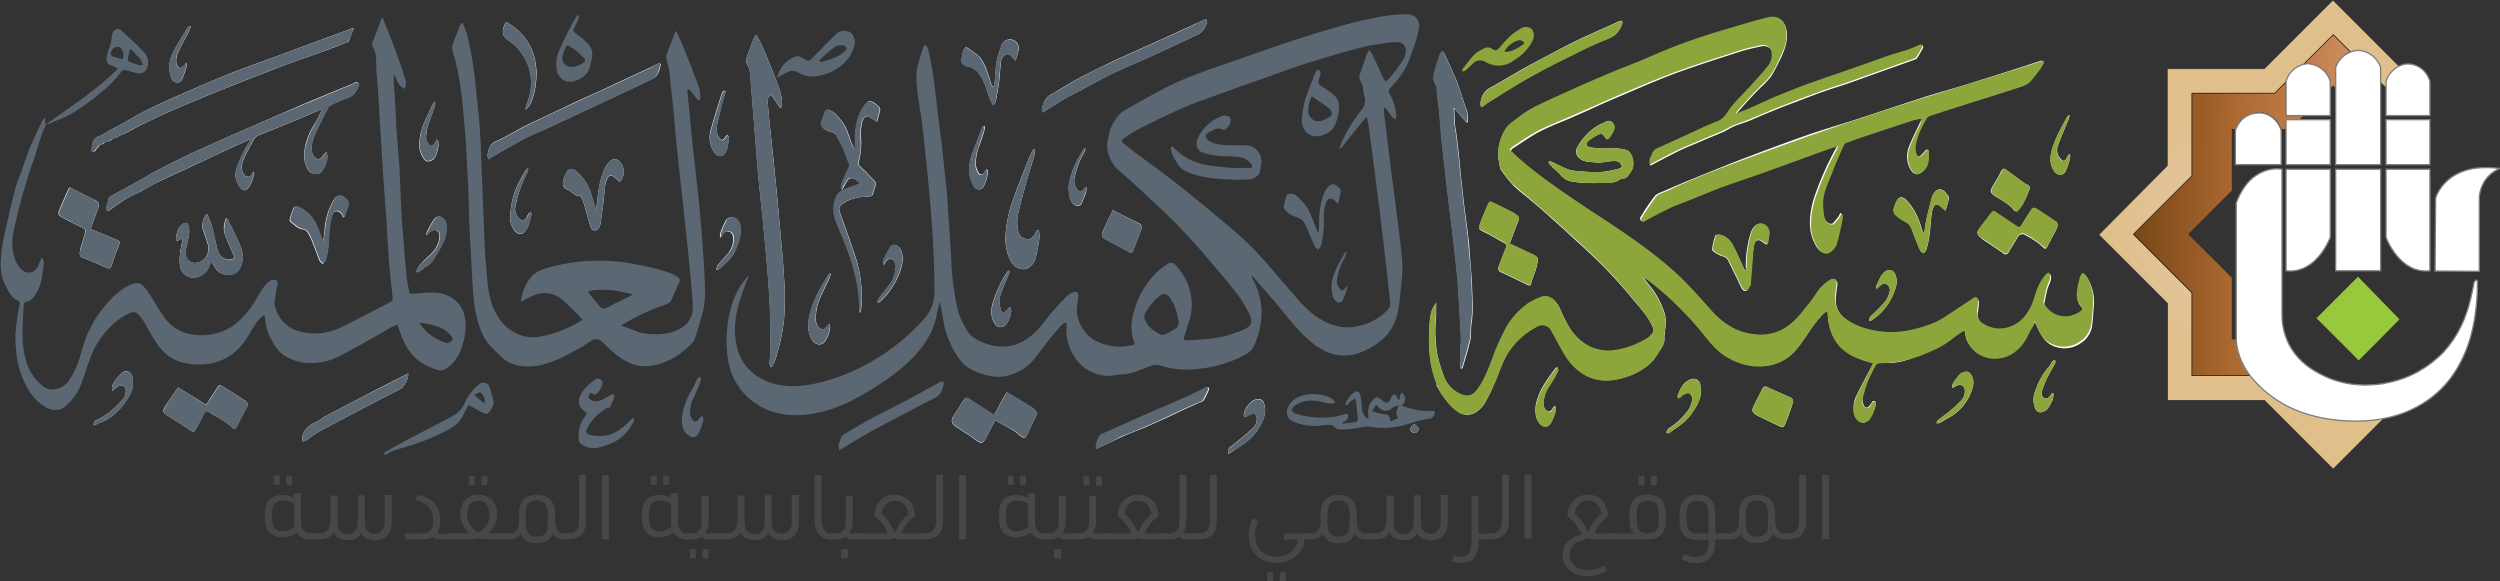 <!--?xml version="1.0" standalone="no"?--><svg viewBox="3.7 2.6 927.8 215.7" xmlns="http://www.w3.org/2000/svg" xmlns:xlink="http://www.w3.org/1999/xlink"><rect x="3.7" y="2.6" width="927.8" height="215.7" fill="#333333" stroke="none"/><title>Alkafeel - SVG vector logo - www.oklogos.com</title><radialGradient id="a" cx="868.752" cy="70.955" gradientTransform="matrix(1 0 0 -1 0 225.89)" gradientUnits="userSpaceOnUse" r="4.928"><stop offset=".094" stop-color="#f5e5c1"/><stop offset=".452" stop-color="#f3e7d0"/><stop offset=".725" stop-color="#e7d4b9"/><stop offset="1" stop-color="#f3e7d0"/></radialGradient><radialGradient id="b" cx="838.6" cy="136.24" gradientTransform="matrix(1 0 0 -1 0 225.89)" gradientUnits="userSpaceOnUse" r="73.191"><stop offset=".094" stop-color="#f5e5c1"/><stop offset=".448" stop-color="#e2c397"/><stop offset=".725" stop-color="#e0bf8a"/></radialGradient><linearGradient id="c"><stop offset="0" stop-color="#cd8b5d"/><stop offset=".49" stop-color="#ab6830"/><stop offset="1" stop-color="#6e3f12"/></linearGradient><linearGradient id="d" gradientTransform="matrix(1 0 0 -1 0 225.89)" gradientUnits="userSpaceOnUse" x1="873.635" x2="788.799" xlink:href="#c" y1="137.735" y2="139.269"/><linearGradient id="e" gradientTransform="matrix(1 0 0 -1 0 225.89)" gradientUnits="userSpaceOnUse" x1="874.765" x2="789.929" xlink:href="#c" y1="200.237" y2="201.77"/><path d="m758.7 122.4.4.1c.3.6.6 1.2.8 1.8 1.3 2.7 2.7 5.3 5.6 6.6 3.4 1.6 7.4 1.2 10.5-1 2.4-1.5 3.9-4.1 4.2-6.9.3-2.4.4-4.9.6-7.3.3-3.6-.7-7.3-2.7-10.3-.4-.4-.8-.7-1.2-1-.4.4-.7.8-.9 1.3-.4 1.3-.8 2.7-1 4.1-.4 2.3-.7 4.6 1 6.5.2.2.3.5.5.7.5.7.3 1.3-.4 1.7-4.7 3.2-10.3 2.3-13.5-2.7-.1-.2-.2-.5-.2-.8.6-2.5.8-5.1 2-7.4.3-.8.5-1.7.5-2.6 0-.4-.2-.7-.5-.8-.2-.1-.6.2-.9.4-2.3 2.3-3.4 5.2-4.4 8.2-.7 2.8-2 5.4-3.8 7.7-3.6 4.1-9.8 6.1-15.3 2.6-1.8-1-2.8-3.1-2.2-5.2.2-1.1.3-2.3.3-3.4-.1-1.2-.8-1.5-1.8-.9-1.5.9-3 2-4.5 3-3.6 2.3-7 5.1-11.1 6.6-6.2 2.4-12.6 3.7-19.3 2.7-4.7-.7-9.2-2-13-5.1-2.2-1.8-3.5-4.5-3.4-7.3.1-1.8.3-3.6.6-5.3 0-.5 0-1.3-.3-1.5-.5-.3-1.2-.4-1.8-.1-1.4.8-2.7 1.8-3.8 3-1.5 1.7-2.6 3.8-4 5.5-2.2 2.7-4.3 5.7-7 7.9-5 4.1-10.8 4.9-17 3.4-5-1.3-8.9-4.1-12.3-7.9-4.3-4.8-8.5-9.7-13.3-14.1-5-4.6-10.4-8.9-16-12.7-4.6-3.2-9.3-6.1-14-9.2-1.3-.9-2.5-1.9-3.8-2.8-3.4-2.4-6.9-4.7-10.3-7.1-1.9-1.3-3.6-2.8-5.6-3.9-4.6-2.8-8.2-6.5-12.1-10.2.2-.4.5-.7.8-1 3.4-2.1 6.6-4.5 10.1-6.3 4.1-2.1 8.5-3.7 12.8-5.6 5.7-2.5 11.4-5.2 17.2-7.6 6.8-2.9 13.6-5.9 20.6-8.5 7.7-2.8 15.5-5.3 23.3-7.8 2.7-.9 5.5-1.5 8.3-2.1 1.8-.4 3.6.5 3.9 2 .5 1.9.1 3.8-1 5.4-2.2 2.7-4.5 5.3-6.8 7.8-3.1 3.3-6.5 6.3-8.9 10.3-.9 1.5-2.4 2.5-4.1 3-1 .3-1.9.7-2.9 1.2-6.2 2.8-12.4 5.7-18.6 8.5-.9.3-1.6 1.1-1.9 2-.2.7-.7 1.4-.9 2.1-.1.7-.1 1.3 0 2 3.4-1.8 6.6-3.5 9.8-5.1s6.4-2.8 9.6-4.2c2.5-1.1 5.1-2.1 7.6-3.2 1.3-.6 2.5-1.4 3.8-2 1.8-.8 3.7-1.3 5.5-2 2.9-1.2 5.8-2.5 8.8-3.7 2.2-.9 4.4-1.8 6.6-2.6 4.3-1.6 8.5-3.3 12.8-4.8 3.3-1.2 6.7-2.1 9.9-3.3 5.7-2 11.4-4.1 17.1-6.1 2.2-.8 4.5-1.6 6.7-2.4.3-.1.5-.2.7-.4.8-1.2 1.5-2.5 2.2-3.7.2-.3.2-.7 0-1-.1-.2-.7-.1-.9 0-1.3.5-2.6 1.2-4 1.7-2.2.8-4.4 1.3-6.6 2-4.1 1.4-8.2 2.9-12.2 4.3-6.2 2.2-12.4 4.2-18.5 6.4-4.5 1.6-8.8 3.4-13.2 5.2-2.8 1.1-5.4 2.5-8.1 3.7-1.9.8-3.8 1.5-5.7 2.3 0-.2 0-.4.2-.6 1.8-2 3.5-4 5.4-6 1.1-1.2 2.3-2.4 3.5-3.6 1.4-1.2 2.6-2.6 3.8-4 1.3-2.2 2.5-4.5 3.6-6.8 1.3-2.8 2.4-5.7 2.3-8.9-.3-4.6-2.7-7-7.3-5.8-5.2 1.4-10.3 2.9-15.4 4.4-9.4 2.7-18.6 6-27.6 9.9-5.3 2.3-10.7 4.2-15.9 6.5-6.9 3-13.8 6-20.6 9.1-4.6 2.1-9.2 4.2-13.2 7.4-1.5 1.2-3.3 2.3-4.3 3.8-2.6 3.8-3.5 8.5-2.4 12.9 0 .6.2 1.3.4 1.9 1.4 2.1 2.9 4 4.6 5.9 1.7 1.7 3.6 3.2 5.5 4.7 2.7 2.3 5.4 4.5 8 6.9s5 4.4 7.4 6.7c3 2.8 6.1 5.5 9 8.3 5.1 4.8 9.8 10 14.3 15.4 2.7 3.3 5.7 6.3 7.5 10.3.8 1.7.8 2.6-.6 3.9-.3.3-.6.5-.9.8-3.5 2.3-7.5 3.8-11.7 4.5-4.7.8-9.6-.5-13.2-3.6-4.1-3.2-6-7.9-8-12.3-1.3-2.8-3.8-4.7-6.3-3.9-1.8.6-3.5 1.4-5.1 2.4-3.5 2.3-6.3 5.4-8.3 9.1-2.1 3.8-3.8 7.7-5.3 11.7s-3 8-5.6 11.4c-1.6 2.2-3.4 2.7-5.9 1.6-3-1.3-5.3-3.8-6.4-6.8-1-2.6-1.8-5.2-2.4-7.9-.5-2.7-.7-5.4-.8-8.1-.1-2.2.2-4.4.3-6.6v-4.8c-.8 1-1.4 2.2-1.8 3.4-.4 1.8-.6 3.6-.7 5.5-.2 2.9-.2 5.7 0 8.6.3 3.9.8 7.8 2.7 11.4.2.4.3.9.3 1.4-.8.1-.3.4-.2.7.8 1.3 1.5 2.6 2.4 3.8 1 1.4 2.2 2.8 3.4 4 1.3 1.1 2.4 2.3 4.4 2.6 1.4.3 2.8 0 4.1-.7 1.5-1 2.7-2.2 3.6-3.8 1.4-2.5 2.6-5 3.7-7.7 1.8-4 2.8-8.2 5.5-11.8 2.6-3.7 6.1-6.7 10.2-8.8 1.8-1 4.1-.4 5.1 1.4 1.6 3 3.2 5.9 4.9 8.9 3.9 6.6 10.9 11.6 20.4 9.2 3.1-.7 6.1-1.9 8.8-3.7 2.1-1.2 3.8-3 5.1-5 1.1-2.1 3.1-3.8 2.8-6.5 0-.7.1-1.4.2-2.1.3-2.5.6-5-.3-7.5-1-3-2.5-5.9-4.4-8.5l-3.5-4.4c1 .4 2 1 2.8 1.6 7.4 5.8 14.1 12.5 20 19.8 2.8 3.5 5.6 6.9 9.8 8.9 2.8 1.5 5.8 2.4 8.9 2.7 6.1.4 11.5-1.5 15.5-6.2 2.3-2.7 4.1-5.8 6.2-8.7 1.1-1.5 2.3-2.9 3.5-4.3.6-.5 1.2-.9 1.9-1.3.2 11.4 6.4 17.3 17.1 19.1l-.7 1.4c-2 3.8-4.1 7.6-5.9 11.4-1.2 2.5-1.1 5.4.1 7.8.6 1.5 2.2 2.2 3.6 1.6.7-.3 1.2-.8 1.5-1.4.7-1.2 1.3-2.5 1.8-3.8.2-.6.3-1.2.3-1.8.1-.4-.2-.7-.6-.8-.3 0-.6.1-.7.4-.3.4-.6.9-.9 1.3-.8 1-1.7 1-2.2-.1-.4-.9-.6-1.9-.5-2.9.7-4.5 3.1-8.4 5-12.4.2-.3.5-.5.8-.5 1.2 0 2.5.1 3.7.1 2.8 0 5.5-.5 8.1-1.5 2.1-1.1 4.4-2 6.6-2.9 3.8-1.4 7.4-3.5 10.5-6.2.8-.9 2-1.4 3.2-1.5.2 1.1.4 2.2.7 3.3 2.6 6.5 11 9.2 17.4 4.8 3-2.1 4.8-5.1 6.3-8.4.6-.6 1.1-1.5 1.5-2.5zm-41.5-76c-.5.8-.8 1.4-1.1 2-1.3 2.8-2.7 5.5-3.8 8.3-1.2 2.7-1.1 5.8.2 8.4 1.3 2.3 2.6 3 4.9.8 2.1-2 1.9-4.7 1.9-7.3 0-.2-.2-.6-.3-.5-.3 0-.6.2-.8.4-.6.6-1.1 1.3-1.7 1.8-.6.6-1.3.5-1.6-.2-.4-.9-.6-1.8-.6-2.7.3-4.1 2.2-7.6 4.2-11 .3-.4.7-.7 1.2-.9 3.2-1.1 6.4-2.1 9.6-3.1 5-1.6 9.9-3.2 14.9-4.7 3.5-1.1 7-2.2 10.5-3.4.9-.4 1.7-.9 2.4-1.7 1.2-1.4 2.3-2.8 3.4-4.3.5-.7.9-1.5 1.3-2.3.1-.2.1-.5 0-.8-.2-.1-.5-.1-.8 0-5 1.6-9.9 3.2-14.9 4.8l-12.7 4c-4.6 1.4-9.3 2.7-13.9 4.1-9.9 3.2-19.8 6.5-29.6 9.7-5.2 1.6-10.5 3.2-15.7 5-8.2 2.9-16.3 5.9-24.4 9-7 2.7-14 5.6-20.9 8.4-2.4 1-4.7 2-7 3-1.4.7-3.2 1.1-4.1 2.2-2 2.6-3.8 5.2-5.4 8-.1.2 0 .7.2 1 .2.2.5.3.8.2s.6-.3.8-.5c3-1.6 6-3.3 9.1-4.7 2.2-1 4.5-1.8 6.8-2.7 3.9-1.6 7.8-3.3 11.7-4.7 4.8-1.8 9.7-3.4 14.6-5.1 7.8-2.8 15.6-5.7 23.5-8.5l5.7-1.9c-.3.7-.5 1-.7 1.4-3 5.4-5.5 11.1-7.6 17-1.1 3.1-1.8 6.4-1.9 9.8-.1 3.3.7 6.6 2.4 9.4 1.2 1.9 2.9 2.9 4.3 2.1 1.3-.6 2.3-1.7 2.8-3 1-3.1 1.6-6.4 2.3-9.7 0-.6 0-1.1-.1-1.7l-.5-.1c-.2.5-.4 1-.7 1.4-.6.8-1.3 1.6-2 2.4-.4.2-.9.2-1.3 0-1.2-.5-2.1-1.6-2.3-2.9-.3-1.5-.4-2.9-.4-4.4-.1-4.1 1.9-7.7 3.3-11.5 1.3-3.4 2.8-6.8 4.3-10.2.2-.5.6-.9 1.1-1.1 2.6-1 5.3-1.9 8-2.8 5.8-1.9 11.5-3.8 17.3-5.7 1.3 0 2.2-.2 3.3-.5zm-427.5 92.3h.4l.9-1.5c.6-1.4 1-2.9 1.4-4.4 1-3.5 1.7-7.1 2.2-10.8.4-4.7.5-9.4.2-14.1-.3-6.8-1-13.5-1.6-20.3-.5-5.4-.9-10.8-1.5-16.2-.6-6.5-1.3-13-2-19.4-.4-3.8-.8-7.7-1.1-11.5-.2-1.1.3-2.1 1.3-2.7l3.3 4.8.4-.1c.2-.6.2-1.3.3-1.9-.1-3.1-1.2-5.8-2.3-8.6-1.6-4.2-3.3-8.3-5-12.3-.6-1.4-1.4-2.7-2.1-4.1l-.4.1c-.2.4-.4.7-.6 1.1-.9 2.3-1.8 4.6-2.6 7-.4.8-.4 1.8.1 2.6.5.9.9 1.9 1 2.9.3 1.9.4 3.8.5 5.7l1.2 15c.5 5.8.9 11.7 1.4 17.5.6 6.6 1.4 13.1 2 19.7.8 8.3 1.6 16.6 2.1 24.9.4 6.6.4 13.3.5 19.9 0 1.8-.3 3.7-.4 5.5 0 .4.2.8.4 1.2zm256.1.7h.5c.1-.2.2-.3.3-.5 1-3.4 2-6.7 2.8-10.2.4-1.9.1-3.9.4-5.8.8-5 .3-9.9.2-14.9-.1-3.1-.5-6.2-.7-9.3-.2-2.7-.3-5.5-.7-8.2-.5-4.5-1.2-9-1.7-13.4-.6-5.1-1.1-10.2-1.6-15.3-.3-3.2-.7-6.4-1.1-9.5-.1-1.1-.4-2.2-.5-3.3-.1-2-.2-4-.3-5.9h.3l4.3 5 .5-.2c0-1.1-.1-2.3-.2-3.4-.1-.7-.4-1.5-.7-2.2-1-3-2-6-3-8.9-.6-1.8-1.5-3.4-2.2-5.1-.9-2-1.8-3.9-2.7-5.9-.1-.3-.5-.5-.7-.7-.2.2-.4.5-.6.8-.6 1.6-1.2 3.2-1.6 4.8-.5 2.3-1.9 4.5-.1 6.9.4.6.3 1.6.3 2.5.3 2.5.7 4.9.9 7.4.3 3.2.5 6.3.8 9.5.3 3.4.7 6.9 1.1 10.3.6 5.2 1.2 10.3 1.8 15.5l1.2 9.6c.6 5.2 1.2 10.4 1.7 15.6.4 3.8.6 7.7.8 11.5.3 4.4.5 8.7.7 13.1 0 .7-.2 1.4-.2 2v5.3c-.2.7-.1 1.8 0 2.9zm-422.5-96.4c-1 2.1-1.8 4-2.9 5.7-1.9 2.9-3.2 6.2-3.7 9.7-.4 2.6.1 5.3 1.5 7.5 1 1.5 3.7 1.7 4.8.4 1.2-1.5 2-3.4 2.2-5.4 0-.6-.2-1.3-.4-1.9-.4.4-.8.8-1.2 1.3-.8 1.6-2.4 1.8-3.4.3-.6-.8-.9-1.8-.9-2.8 0-3 1.4-5.7 2.7-8.4 1.1-2.3 2.3-4.5 3.4-6.8.2-.4.6-.8 1-1 2-1 4.1-1.9 6.3-2.7 2.1-.7 3-2.2 3.9-4 .2-.4.2-.9.1-1.4-.2-.3-.5-.5-.9-.4-.7.2-1.3.7-2 .9-6.6 2.7-13.2 5.4-19.7 8.2-9.1 4-18.1 7.8-27.1 11.8-10 4.5-20 8.9-29.5 14.4-4.3 2.5-8.7 4.8-13 7.2-.2.1-.3.2-.4.4-.3 1.3-.7 2.6-1 4 0 .4.2.7.5.9.2.1.6-.2.9-.4 1.7-1.2 3.2-2.4 5-3.5 2.1-1.3 4.3-2.3 6.5-3.4 2.3-1.3 4.6-2.7 7-3.8 4-1.9 8.1-3.7 12.1-5.6 5.1-2.4 10.2-4.8 15.4-7.2l6-2.7c0 .3 0 .7-.2.9-1.9 3-3.5 6.2-4.7 9.6-1.1 2.9-.3 5.4 1.5 7.7.5.7 1.4.9 2.1.4.1-.1.2-.1.3-.2 1.6-1.6 1.9-3.7 2.6-5.7 0-.1-.2-.4-.4-.7-.3.5-.4.8-.6 1.1-.4.8-1.4 1-2.1.6-.1-.1-.2-.1-.3-.2-1-1-1.4-2.3-1.2-3.7.1-1 .4-1.9.8-2.8 1-2.2 2.2-4.3 3.3-6.4.5-1 1.3-1.8 2.3-2.2 4.4-1.7 8.7-3.5 13.1-5.3 3.3-1.4 6.6-2.8 10.3-4.4zm11.7-29.7-.3-.2c-.3 0-.5.1-.8.2l-8.1 3-20 7.4c-5.2 1.9-10.4 3.7-15.5 5.7-6.5 2.6-13 5.4-19.4 8.2-4.2 1.8-8.3 3.7-12.4 5.7-2.9 1.4-5.7 3.1-8.5 4.7-2.1 1.2-4.3 2.3-6.4 3.5-1.1.7-2.2 1.3-3.4 1.8-1 .3-1.8 1.1-2 2.1-.2.9-.4 1.7-.5 2.6.1.4.2.7.4 1.1.3-.1.7-.3 1-.5.2-.1.2-.5.4-.6.8-.6 1-2.1 2.5-1.9.5-1 1.3-.9 2.2-1.1s1.2-1.2 2.3-1.2c.4 0 .8-.5 1.3-.7 1-.5 2-.8 2.9-1.3 1.9-1 3.7-2 5.7-3 4.1-2 8.3-4 12.5-5.8 5.6-2.4 11.2-4.7 16.8-7 4.8-1.9 9.6-3.8 14.5-5.7l9.3-3.6c3.8-1.4 7.7-2.7 11.6-4.1s7.4-2.7 11.1-4.2c.3-.1.8-.2.9-.4.5-1.5 1.1-3.1 1.9-4.7zm187.6 105.2h.4c.1-.3.2-.7.3-1.1.6-6.2 0-12.5-1.8-18.5-1.7-5.3-3.6-10.6-5.5-15.8-1.3-3.7-1.4-3.7 1.9-5.8.3-.2.7-.3 1.1-.5 2.1-.8 4.3-1.2 6.5-1.2 2-.2 2-.2 2.5-2.1l.6-1.8c.1-.6.1-1.5-.2-1.8-1.8-1.9-3.6-3.8-5.5-5.6-.5-.3-.7-.9-.5-1.5.7-2.6 1-5.4.9-8.1-.2-2.2-.1-4.3.3-6.5.5-2.3 1.8-3 3.7-1.6.6.4 1.3.8 1.9 1.2.4-1.5.8-2.8 1.1-4 .3-1.1-.4-1.6-1.1-2.2-.9-.7-1.8-1.7-3.2-1.4-.2.1-.3.2-.4.3-1 1.1-1.8 2.3-2.5 3.6-1.8 3.8-2.1 8-2 12.2v1.4l-.4.1c-.2-.4-.4-.8-.6-1.3-1.3-3-1.9-6.3-4-8.9-1.2-1.5-2.4-3.2-4.3-4-.9-.4-1.5-.3-1.9.6s-.6 1.9-1 2.8c-1 2.3 0 3.2 2.2 4.2 1 .4 2.4.7 2.9 1.5 1.1 1.8 2.1 3.6 2.9 5.6.7 1.5 1.1 3.1 1.8 4.6.4.7.4 1.5 0 2.1-1 2-1.9 4.1-2.7 6.2-.1.6-.1 1.1 0 1.7h.4c.6-1.1 1.2-2.3 1.9-3.4.3-.4.8-.7 1.3-.8 1.4.1 2.3 1 3.4 2-.4.2-.5.3-.6.3-1.8.7-3.6 1.2-5.3 2-1.6.6-2.8 1.9-3.3 3.5-.8 2.5-.8 5.2.1 7.7 2.3 6 5.1 11.8 6.7 18.2 1.1 4.4 2.2 8.8 2.2 13.4-.2.8-.3 1.8-.2 2.7zm50.4 40.1c2.4 1.3 4.8 2.6 7 3.9.6.4 1.1.8 1.6 1.3 2.3 1.9 2.7 1.8 3.9-1.1.9-2.1 2-4.2 3.1-6.5-.3-1.4-1.8-2.3-3.2-3.1-2.6-1.7-5.2-3.2-8-4.9-.3.3-.6.7-.8 1.1-1.1 1.9-2.1 3.9-3.1 5.8-.9 1.6-.8 1.7-2.4.6-2.6-1.7-5.3-3.4-7.9-5.1-.7-.4-1.2-.6-1.7.2-1.3 2.1-2.7 4.2-4 6.3-1 1.6-.7 2.7.9 3.8 2.6 1.7 5.2 3.4 7.7 5.2 1.6 1.2 2.3 1.2 3.3-.6.1-.2.3-.5.4-.7zm-124.5-132.7c-1.3.7-2.6 1.3-3.8 1.9-4.9 2.3-9.9 4.6-14.8 6.9-4.7 2.2-9.5 4.3-14.2 6.5-5.6 2.7-11.3 5.3-16.8 8-3.8 1.9-7.4 4.2-11.3 5.9-2.4 1.1-2.5 3.1-3 5-.1.4.3.9.4 1.5 1.4-.8 2.5-1.5 3.7-2.2 3.3-1.9 6.6-3.8 10-5.6 2.6-1.3 5.3-2.4 8-3.6 6.8-3.1 13.5-6.3 20.3-9.5l15-7c1.5-.7 3-1.4 4.5-2.3 1.8-1.1 2-3.2 2.5-5.1-.1.1-.3 0-.5-.4zm-178.7 120.5c-1.7 2.4-3.4 4.8-4.9 7.2-.9 1.4-.7 2.2.8 3.1 2.8 1.8 5.7 3.6 8.4 5.4 1.4 1 1.6 1 2.4-.5 1-1.8 2-3.6 2.9-5.5.5-1 1-1.2 1.9-.6 2.8 1.9 6 3.2 8.5 5.7.8.8 1.2.8 1.7-.3l3.7-7c.7-1.3.6-1.9-.7-2.7-2.9-1.9-5.8-3.7-8.7-5.5-.3-.1-.7-.1-1 .1-.9 1.2-1.7 2.6-2.5 3.8-.7 1-1.3 2.1-2.1 3.2zm494.2-53.4c1.1-2.9 2.1-5.7 3.2-8.4.4-.6.2-1.5-.4-1.9l-.1-.1c-.5-.4-1-.7-1.6-1.1-2.4-1.2-4.8-2.3-7.1-3.5-1.4-.7-1.5-.7-2.2.8-1 2.3-2 4.5-2.8 6.9-.2.6-.9 1.6.2 2.3s2.4 1.2 3.6 1.9l5.3 3c.7.4.7.9.5 1.6-.9 2.3-1.8 4.6-2.7 7-.4.8-.1 1.7.7 2.1.1 0 .2.1.3.1 3.2 1.5 6.4 3 9.5 4.6.9.4 1.4.4 1.6-.7.6-2.4 1.8-4.6 2.2-7 .3-2.2.5-2.5-1.6-3.5-.5-.2-1-.4-1.4-.6-2.5-1.3-4.9-2.4-7.2-3.5zm-534.4-20.9c-.1.1-.2.3-.4.4-1.2 2.7-2.5 5.5-3.6 8.3-.5 1.2 0 1.9 1.3 2.6 2.5 1.3 5.1 2.6 7.6 3.8.6.2 1 .9.8 1.6v.1c-.5 1.6-.9 3.2-1.4 4.7-.3 1-.5 1.9-.6 2.9-.1.7.3 1.5 1 1.7 3 1.2 6 2.5 9 3.8 1 .4 1.5.2 1.8-.8.5-1.4 1-2.9 1.5-4.3.4-1.2 1-2.3 1.3-3.5.2-.6.4-1.3-.5-1.6l-4.2-1.8-5.9-2.4c1-2.7 1.9-5.1 2.8-7.6.6-1.8.2-2.6-1.5-3.3-3-1.5-6-3-9-4.6zm568.9-1.6c2.5.1 4.7-.1 6.7-1.5.2-.2.4-.2.7-.2 1.2.2 1.7-.7 2.3-1.4.4-.5.6-1 1-1.5 1.3-1.8.5-6.1-1.3-7.3-.2-.1-.3-.2-.5-.3-1.1-.3-2.3-.5-3.4-.6-1.5-.1-3.1.1-4.6 0-1.8 0-3.7-.1-5.5-.4-1.5-.3-1.8-1.4-.7-2.4 1-.9 2.2-1.6 3.4-2.2 1.4-.7 2-.5 2.8.9.4.6 1 1 1.4.3.8-1 1.4-2 1.9-3.2.6-2-1.1-3.9-2.9-3-1.2.6-2.5 1.1-3.6 1.8-3 2-5.4 4.6-7.1 7.7-.7 1.2-.6 2.7.3 3.7 1.9 2.1 4.5 1.7 6.8 2 1.8.2 3.7-.4 5.6-.5.9-.1 1.8 0 2.6.2.5.2.9 1 1.2 1.6.1.2-.4.8-.7.9-2.4.7-4.8 1.1-7.3 1.4-2.6.1-5.3-.1-7.9-.4-1.4 0-2.7-.2-4-.6-2.2-.8-4.2-2-6.3-2.9-.1 0-.1-.1-.2-.1l-.8.1c0 .2 0 .4.1.6.5.6 1.1 1.2 1.6 1.7.9.7 1.7 1.5 2.5 2.3 1.1 1.5 2.8 2.6 4.7 2.8 2 .3 4 .5 6 .5 1.8.1 3.5 0 5.2 0zm-147.1-60.8c-1.7.7-3.2 1.3-4.6 2-4.4 2-8.7 4-13.1 6-6 2.7-12 5.3-17.9 8.1-4.4 2.1-8.8 4.3-13.1 6.6-3.1 1.7-6 3.7-9 5.3-2.2 1.2-2.8 3.2-3.3 5.3-.1.5.2 1 .3 1.3 3-1.9 5.8-3.7 8.7-5.4 1.7-1 3.5-1.8 5.2-2.7 3.9-2.1 7.7-4.3 11.7-6.2 5.1-2.5 10.4-4.6 15.6-7 5.5-2.5 11-5.1 16.5-7.7 1.8-.9 2.5-2.6 3.3-4.3 0-.2-.2-.7-.3-1.3zm286.1 79.1c.1 1 .8 1.7 2.1 2.7 2.5 1.7 5 3.3 7.5 5.1.8.6 1.4.6 2-.3 1.1-1.9 2.3-3.8 3.5-5.8.5-.9 1.6-1.2 2.5-.8l.1.1c.9.5 1.9 1 2.8 1.6 1.3.8 2.5 1.7 3.7 2.8.9.9 1.2 1 1.8-.1l3-5.7c.4-.7.7-1.4.8-2.1.1-.4-.1-.8-.4-1.1-2.6-1.8-5.2-3.5-7.9-5.2-.5-.1-1-.1-1.3.3-1.4 2-2.6 4-3.9 6.1-.5.8-.9.9-1.6.4-2.6-1.8-5.3-3.4-7.8-5.2-.8-.6-1.3-.4-1.8.2-1.4 1.8-2.8 3.6-4.2 5.5-.3.3-.6.9-.9 1.5zm-657-6.8c-1.5 1.6-2 3.8-1.5 5.9.6 1.6 1.1 3.3 1.7 4.9.5 1.5.4 3.1-.2 4.6a5.1 5.1 0 0 1 -4.8 2.8c-2.5-.5-3.6-2.3-3-5.1.4-2 1-4.1 1.2-6.1.1-1-.1-2-.4-2.9s-1.1-1-1.9-.4c-2 1.3-2.3 3.4-2.6 5.5 0 .3.3.6.4.9l2.1-1.2c-.1.5-.1.7-.1.9-.6 3-1.3 6-.9 9.2.2 2.8 2.7 4.9 5.5 4.6 2.5-.3 4.6-2 5.4-4.4.2-.5.4-.9.8-1.6.5.8.8 1.5 1.2 2.1 1.2 2.3 3.9 3.4 6.4 2.7 2.1-.5 3.1-2.1 3.6-4 .6-1.9.5-3.9-.2-5.7-.8-2.3-2-4.5-3-6.7-.6-1.3-1.3-2.5-1.9-3.8-.3-.5-.8-.8-.9-.2-.5 1.4-.7 2.8-.6 4.2.3 1.4.8 2.7 1.4 4 .7 1.8 1.5 3.5 2.3 5.3.3.6.3 1-.5 1.2-2.1.7-4.4-.4-5.2-2.4-.5-1.3-.8-2.6-1.1-3.9-.4-1.9-.8-3.8-1.3-5.7-.5-1.6-1.2-3.2-1.9-4.7zm472.8-39.8h.5c.6-.6 1.3-1.1 2-1.5 4.1-2.6 8.2-5.2 12.4-7.7 3.2-1.9 6.5-3.6 9.8-5.4 3.1-1.6 6.2-3.2 9.4-4.7 4.3-2.2 8.7-4.2 13.2-6 2.8-1 4.1-2.9 5.1-5.3.1-.4.1-.8 0-1.3-.4 0-.8.1-1.2.2-.3.1-.7.3-1 .5-4.8 2.2-9.8 4.3-14.5 6.6-5.8 2.8-11.4 5.9-17.1 8.9-5 2.7-9.8 5.7-14.7 8.4-2.2 1-3.7 3.1-4 5.5-.1.7 0 1.3.1 1.8zm-164.1 45.9c-1.1-.1-1.1.9-1.5 1.5-1 1.7-2.4 2.2-4.1 1.4-1.1-.4-1.8-1.4-2-2.5-.4-1.7-.5-3.5-.3-5.3.7-3.8 1.8-7.5 2.8-11.2s2.3-7.7 3.4-11.5c.2-.8.2-1.6.2-2.4l-.5-.1c-.6 1.2-1.3 2.4-1.8 3.7-1.8 4.7-3.7 9.3-5.4 14-1.7 4.4-2.7 9.1-3.1 13.8-.3 3.3.3 6.6 1.7 9.6.8 1.9 2.6 3.2 4.7 3.4s4.4-2.2 4.8-4.3c.2-1 .5-2 .6-3.1.5-2.2 1.1-4.5.5-7zm-164.2-8h-.3c-.6-1.9-1.1-3.8-1.7-5.7-1-3.4-3-6.4-5.9-8.6-.9-.7-2.1-.6-2.8.3-.1.1-.1.2-.2.3-.6 1-1.1 2.1-1.4 3.3-.2 1.1-.2 2.4 1.2 3.1 1.2.6 2.3 1.4 3.4 2.2.2.1.5.2.7.2.8-.4 1.1.2 1.4.7.4.6.7 1.3.9 2 .8 2.7 1.5 5.3 2.3 8 .3 1 .6 2.2 1.8 2.2s1.7-1.1 2.1-2.2c.1-.1.1-.3.1-.5.3-2.5.7-4.9 1-7.4.3-2.2.4-4.4.7-6.6.2-.9.5-1.9.9-2.7.6-1.1 1.4-1.2 2.4-.4l2.1 1.8c2-2.1 2-5.5-.1-7.5l-.4-.4c-.8-.7-2-.7-2.8 0-.8.6-1.4 1.4-1.9 2.3-2 3.8-2.6 7.9-3.1 12zm185.7 89c3.3-1.5 6.3-3 9.4-4.4 2.9-1.3 5.9-2.4 8.8-3.6 2.5-1.1 5-2.2 7.6-3.4s4.7-2.2 7-3.3l4-1.8c1-.5 2.3-.7 2.9-1.4.8-1.3 1.5-2.7 2-4.1.1-.2-.1-.6-.3-.8-.1-.1-.4 0-.6.1-2.4 1.2-4.7 2.4-7.1 3.5-4.9 2.2-9.9 4.2-14.8 6.4-5.7 2.5-11.4 5.1-17.1 7.6-.9.4-2.3 4.2-1.8 5.2-.2 0 0 .1 0 0zm240.9-66.2h-.3c-.2-.3-.4-.7-.6-1-1.3-2.8-2.5-5.6-3.9-8.2-.9-1.8-2.4-3.3-4.4-3.9-.7-.2-2-.1-2.1.2-.6 1.6-1 3.3-1.2 5 0 .4.2.8.6 1 .9.7 2 1.3 3.1 1.7 1 .1 1.9.8 2.3 1.7.9 1.8 1.8 3.7 2.7 5.5.7 1.4 1.3 2.8 2 4.2.4.8 1 1.8 2 1.4.7-.3 1-1.4 1.5-2.1.1-.1 0-.2 0-.4.2-3.5.5-7 .8-10.4.1-1.3.3-2.7.5-4 .5-2 1.7-2.4 3.3-1.1.2.2.5.3.7.5.7.6 1.1.3 1.2-.5s.3-1.7.4-2.5c.4-1.9-.8-3.8-2.8-4.3-.6-.1-1.2 0-1.8.3-1.7 1.1-2.2 3-2.7 4.8-.9 3.7-1.4 7.4-1.3 11.2.2.2.1.6 0 .9zm-527.9-11h-.3c-.7-1.8-1.3-3.6-2.1-5.3-1.2-3-3.4-5.4-6.3-6.9-.8-.4-1.9-.8-2.4.2-.6 1.3-1.1 2.7-1.4 4.2-.1.4.1.7.4 1 1.4 1 2.7 2.4 4.2 2.6 1.1.1 2 .8 2.4 1.8.5.9 1 1.8 1.3 2.7 1 2.4 1.8 4.8 2.8 7.2.2.5.8.8 1.2 1.2.4-.4.7-.9 1-1.5 1.2-3.3 1-6.7 1.3-10.1.1-2.2.5-4.3 1.1-6.4.6-1.9 2.2-2.1 3.5-.6.3.4.5.8.6 1.3l.6-.4c.3-1 .6-2 1-3 1-2.2-.2-3.2-1.7-4.3-.9-.6-2.2-.4-2.8.5-.5.6-1 1.3-1.3 2-1.4 2.8-2.3 5.9-2.6 9.1-.1 1.4-.3 3.1-.5 4.7zm31.5 49.3-9.3 4.7c-7.1 3.7-14.1 7.3-21.1 11-1.6.8-2.9 2.1-4.5 2.7-2.4.9-4.1 3-4.5 5.6 0 .4.1.8.3 1.2.4 0 .7-.1 1.1-.3 1.5-1 3-2.2 4.6-3.1 3.9-2.2 7.9-4.3 11.9-6.4 5.3-2.8 10.7-5.6 16-8.3 3.5-1.8 3.6-1.7 5.3-5.2.1-.6.2-1.3.2-1.9zm570.5-60.4c.5-1.5.9-2.8 1.2-4.2.1-.3.1-.7 0-1-.8-1.2-1.7-2.6-3.2-2.7s-2.2 1.3-2.9 2.4v.1c-.7 2.8-1.5 5.6-2.1 8.4-.4 1.8-.6 3.7-.9 5.6-.4-.5-.7-1-.8-1.6-1.2-4.2-2.9-8.1-6.1-11.2-1.3-1.2-2.6-1-3.3.6-.5.9-.8 1.9-1.1 2.9-.1.7 0 1.5.5 2.1 1.1 1 2.2 1.8 3.5 2.5 1.2.5 2.1 1.4 2.6 2.6.5 1.4 1 2.7 1.5 4s1.1 2.9 1.8 4.3c.3.4.8.8 1.3.9.2 0 .6-.6.8-1s.3-.8.4-1.3c1.2-4 1.1-8.1 1.7-12.1.1-.8.2-1.6.5-2.3.6-1.4 1.5-1.6 2.7-.7.6.6 1.2 1.1 1.9 1.7zm-71.8 74.2c.5.5.9 1.3 1.5 1.6 2.8 1.4 5.6 2.7 8.5 4.1 1.5.7 1.8.6 2.4-.9 1-2.5 1.9-5 2.7-7.5.4-.8 0-1.8-.8-2.2l-.2-.1c-2.8-1.2-5.6-2.4-8.4-3.7-.5-.4-1.3-.3-1.7.3-.1.1-.2.3-.2.4-1 2-2.1 4-3.1 6.1-.3.6-.5 1.3-.7 1.9zm-237.2-74.4c-1.3 2.8-2.7 5.4-3.8 8.1-.6 1.4-.2 2 1.1 2.7 3 1.6 5.9 3.2 8.9 4.8.7.4 1 .1 1.3-.5 1-2.7 2-5.3 3.1-8 .4-.8 0-1.7-.7-2.1l-.2-.1c-3.2-1.6-6.3-3.2-9.7-4.9zm-36.1-55.5c.5-1.5.8-2.6 1.1-3.8.4-1.8-.6-3.5-2.4-4-1.8-.4-3.5.6-4 2.4-.7 1.9-1.3 3.8-1.7 5.8-.4 2.1-.4 4.2-.6 6.3-.1 1-.3 2.1-.4 3.1-.4-.2-.8-.6-1-1-.5-1.6-.9-3.2-1.5-4.7-.6-1.9-1.5-3.6-2.6-5.2-1.2-1.4-2.9-2.3-4.5-3.5-.8-.6-1.3-.2-1.6.5-.3.9-.5 1.8-.7 2.7-.4 2 .1 3.1 2.1 3.5 2.9.5 4.4 2.6 5.6 4.9s1.8 4.9 2.7 7.3c.4.8.8 1.6 1.3 2.3.4-.5.6-1 .9-1.5.4-2.4.9-4.8 1.2-7.2.3-2.7.4-5.5.8-8.2.3-.9.9-1.6 1.7-2s1.7.1 2.3.9c.4.6.8 1 1.3 1.4zm376.4 47.5c.1-1.3-1-1.4-1.7-1.8-2.5-1.7-4.9-3.5-7.3-5.3-.6-.5-1-.3-1.4.3s-.7 1.3-1 1.9c-.9 1.6-2 3.2-2.8 4.8-.6 1.3-.2 1.8 1 2.7 2.6 1.7 5.5 3 7.5 5.6.2.2.9.3 1 .2.9-.9 1.6-1.9 2.2-2.9 1.1-1.9 1.8-3.7 2.5-5.5zm-565.5-61.9c-1.6 3-1.8 5 .8 6.8 7.6 5 10.6 14.7 7.1 23.1-.3.8-.4 1.6-.7 2.6 2.4-1 4.3-8 4.1-14.1-.4-9.2-5.1-14.8-11.3-18.4zm120.5 93.4c-.2 0-.4.1-.6.2-.1.1-.2.2-.3.4-2.8 4.5-5.5 9.1-6.8 14.4-.8 3.2-1 6.4.6 9.4 1 2 3.5 2.6 4.7 1.1 1.3-1.6 2-3.6 2.2-5.6 0-.4-.2-.8-.3-1.2-.3.3-.5.6-.8.9-.5.5-1.1 1.3-1.6 1.2-.8-.1-1.4-.6-1.9-1.2-.4-.7-.7-1.5-.7-2.3-.1-2.9.5-5.7 1.6-8.3 1.1-2.5 2.4-5 3.6-7.5.1-.6.3-1.1.3-1.5zm147.6 67c1-.6 1.8-1.2 2.7-1.8 3.8-2.3 7.1-4.9 9.2-8.9 1.3-2.4 2.2-4.9 1.4-7.7-.1-1.3-1.3-2.2-2.5-2h-.1c-.1 0-.3 0-.4.1-2 .4-4.6 3.6-4.6 5.8 0 .3.1.6.4.8.1.1.5-.1.8-.3.3-.3.7-.5 1.1-.7.6-.1 1.5-.4 1.9-.1.4.5.7 1.2.6 1.9.1 1.9-1.1 3.1-2.4 4.2-2.3 2-4.7 3.9-7 5.8-1 .5-1.4 1.6-1.1 2.6zm175.4-23.7-.3-2.1c-.2-1.4-1.5-2.3-2.9-2.1-.3 0-.5.1-.7.2-2.8 1.1-3.8 3.5-4.8 6-.1.3.1.7.2 1 .3-.1.7-.3 1-.5s.4-.6.6-.7c.8-.3 1.8-1 2.5-.7.7.5 1.2 1.3 1.1 2.2-.1 1.4-.6 2.8-1.4 4-1.9 2.6-4.2 4.9-6.9 6.6-.5.3-.8.7-1.1 1.2-.1.3-.1.6 0 .8.3.1.6.1.8 0 2.8-2 5.9-3.8 8-6.7s3.9-5.6 3.9-9.2zm-54.1 6h-.5c-.2.3-.3.5-.5.8-1 1.5-1.9 1.5-2.9 0-.3-.5-.5-1-.5-1.6 0-2.5.8-5 2.3-7 1-1.5 2-3.1 2.8-4.8.3-.6.6-1.3-.1-2-.2.2-.5.4-.7.6-2.5 3.5-5.2 6.9-6.5 11.1-.8 2.2-1 4.5-.5 6.8.3 1 .7 1.8 1.4 2.6 1.5 1.5 3.2 1.2 4.2-.7.7-1.3 1.2-2.7 1.6-4.1.1-.5.1-1.1-.1-1.7zm-307.9-116.9-.6-.3c-.3.3-.7.6-.8 1-1.5 4.7-3 9.4-4.3 14.2-.6 2.7-.1 5.6 1.6 7.9.6 1.1 2 1.5 3.1.9.4-.2.7-.6.9-1 .3-.5.6-1.1.7-1.7.3-1.3.5-2.7.6-4 0-.3-.4-.6-.6-.9l-.7.7c-.2.2-.1.3-.2.4-.3.3-.6.8-.9.8-.5-.1-.9-.3-1.1-.7-1-1.3-1.3-2.9-1-4.5.7-3 1.4-6.1 2.2-9.1.3-1.1.7-2.4 1.1-3.7zm455.1 109.8.3.2c.5-.2.9-.5 1.3-.7 1.8-.8 3.2-.1 3.2 1.9 0 1.1-.3 2.2-1 3.1-1.4 1.6-2.9 3-4.5 4.3-1.5 1.3-3.1 2.3-4.7 3.6-.2.2-.2.7-.3 1 .4 0 .7 0 1.1-.1 1.1-.6 2.1-1.2 3.1-1.8 4.2-2.2 7.4-5.9 8.9-10.4.7-2 .9-4-.4-5.9-.3-.5-.8-.8-1.3-.9-1.2-.1-2.4.4-3.2 1.4-.7.9-1.4 1.8-2 2.7-.3.4-.4 1-.5 1.6zm-689.6 14.2c.9-.4 1.7-.8 2.5-1.1 4.6-1.8 7.8-5.2 10.3-9.3 1.6-2.2 2.1-5.1 1.5-7.7-.2-1.3-1.3-2.1-2.6-2-.5.1-1 .3-1.3.7-1 .8-1.9 1.9-2.7 3-.5 1-1.4 2.1-.7 3.6.5-.6 1.2-1.1 1.8-1.6.7-.4 1.5-.5 2.2-.3.6.4.9 1 .9 1.7 0 1.4-.5 2.8-1.5 3.7-2.7 2.9-5.5 5.6-9.2 7.2-.9.3-1.4 1.2-1.2 2.1zm331.3-95.1c-.3.3-.5.7-.8 1.1-.6 1-1.5 1.2-2.1.2-.5-.9-.9-1.8-1-2.8-.1-2.4.3-4.8 1.2-7.1.8-2.1 1.5-4.2 2.1-6.4.1-.3-.1-.8-.2-1.2-.3.3-.7.5-.8.8-.9 2.2-1.6 4.4-2.5 6.6-1.4 3.5-2.8 7-2.1 10.8.3 1.5.8 3 1.6 4.3.5 1 1.6 1.5 2.6 1 .1-.1.2-.1.4-.2 1.1-.9 2.5-5.5 2.1-6.9-.2.1-.3 0-.5-.2zm-211.5 38 .2.3c.4-.2.8-.4 1.1-.6.7-.4 1.3-.9 1.9-1.4.9-.5 1.6-1.1 2.3-1.8 1.5-2.2 2.9-4.4 4.1-6.8 1.1-2.1 1.6-4.5 1.4-6.9 0-1.3-.8-2.5-2-3.1-1-.3-2.1.1-2.6 1-1 1.5-1.9 3.1-2.7 4.8-.1.3 0 .6 0 .9.2-.1.4-.3.5-.5.6-.8 2.3-1.6 2.9-1.3.9.3 1.5 1.2 1.4 2.2-.1 1.1-.3 2.2-.8 3.3-1 2.4-3 4-4.9 5.7-1.1 1.2-2.4 2.4-2.8 4.2zm8-48.6-.6-.4c-.1.4-.2.7-.4 1.1-.4.5-1 1.3-1.5 1.3s-1.2-.8-1.5-1.3c-.3-.6-.5-1.3-.5-2.1.1-1.2.3-2.5.6-3.7.8-2.6 1.8-5.2 2.7-7.8.1-.4.1-.9.1-1.3l-.5-.1c-.3.7-.7 1.4-1 2.1-1.8 3.9-3.9 7.6-4.3 12-.3 2.1 0 4.2 1 6 .5.8 1 2 2.3 1.9 1.4-.1 2.5-1.1 2.9-2.4.4-1.2.7-2.5.9-3.7 0-.7 0-1.1-.2-1.6zm212.2 48.5c-.6-.6-.9.2-1.3.7-2 3.1-3.6 6.5-4.8 10.1-1 3-1.3 6 .6 8.8.7 1.1 2.1 1.4 3.3.8.1-.1.3-.2.4-.3 1.5-1.5 1.9-3.4 2.3-5.3.1-.4-.2-.9-.5-1.6-.3.4-.6.8-1 1.2s-1 .9-1.4.9c-.5-.1-1-.5-1.1-1-.2-1.6-.7-3.3-.3-4.7 1.1-3.3 2.5-6.4 3.8-9.6zm-185.4-20.4c-.2 1.8.3 3.6 1.4 5.1 1.5 2.1 3.4 1.7 4.5-.1s1.4-3.8 2-5.8c-.1-.3-.2-.5-.3-.7-.3.1-.6.2-.8.4-.2.4-.5.8-.6 1.3-.7 1.4-1.9 1.7-3 .5-1.2-1.2-1.7-3-1.3-4.6.2-.9.4-1.7.6-2.6.9-3.4 2.2-6.7 3.8-9.8.2-.5.3-1 .3-1.6-.4.3-.8.7-1.1 1.1-.9 1.6-1.8 3.2-2.6 4.8-1.8 3.7-2.8 7.8-2.9 12zm572.7 65.7-.5-.1c-.4.5-.7.9-1.1 1.4-.5.7-1.4.8-2.1.3-.2-.2-.4-.4-.5-.7-.2-.5-.3-1-.2-1.5.6-1.8 1.3-3.6 2.1-5.3.9-1.8 2-3.5 2.9-5.3.2-.3 0-.9 0-1.3-.4.2-.7.4-1 .6-.5.6-.8 1.4-1.3 2-2.4 2.7-4.1 6-5.2 9.4-.7 1.9-.7 3.9 0 5.8.4 1 1.2 1.9 2.3 1.7.9-.1 1.7-.6 2.3-1.2.8-1.1 1.5-2.3 2-3.5.2-.8.3-1.5.3-2.3zm-496.3-46 .3.2c.4-.1.8-.3 1.1-.6 2-2 4.4-3.7 5.5-6.4 1.3-3 2.5-6.1 1.9-9.5-.2-1.4-1.1-2.6-2.5-3-1.3-.3-2.6.5-3.1 1.8-.7 1.4-1.3 2.9-1.8 4.3-.1.3 0 .8.1 1.4.2-.3.5-.6.7-.8.6-1 1.3-1.8 2.6-1.4 1 .3 1.5 1.3 1.5 2.8 0 2.1-.9 4.1-2.3 5.7-1.2 1.3-2.4 2.7-3.6 4.1-.1.4-.3.8-.4 1.4zm59.8 12 .4.3c.4-.2.7-.4 1-.7 3.1-2.9 5.4-6.5 6.9-10.4.9-2.6 1.6-5.3.6-8-.3-.9-.9-1.6-1.7-2.1-1-.5-2.2 0-2.6 1-.9 1.6-1.8 3.2-2.5 4.9-.1.3.1.7.3 1.4.4-.7.6-1.1.9-1.4.4-.8 1.4-1.1 2.2-.7.2.1.5.3.6.5.5.6.8 1.4.8 2.2-.3 2.1-.6 4.2-1.9 6s-2.7 3.5-4 5.2c-.4.5-.7 1.1-1 1.8zm442.7-54.6-.6-.1c-.3.5-.5 1-.8 1.5-.4.9-1 1.2-1.8.5-.4-.4-.8-.9-1.1-1.4-.7-1.3-.7-2.8-.2-4.1 1.3-3.3 2.6-6.5 4-9.8.1-.4.2-.8.3-1.1l-.3-.2c-.3.3-.5.5-.7.8-2.2 4.1-4.5 8-5.7 12.6-.7 2.7-.6 5.5 1.3 7.8.6.6 1.4 1 2.3 1 .8-.3 1.4-.8 1.7-1.6.6-1.3 1.1-2.7 1.4-4.1.2-.6.2-1.2.2-1.8zm-74.6 61.7h.4c.1 0 .2-.1.3-.1 4.6-2.9 7.9-7.5 9.3-12.9.3-1.3.3-2.6-.2-3.9-.9-2.6-3.1-2.4-4.6-.8-1.2 1.3-1.8 3.2-2.6 4.8-.1.3 0 .7.1 1l1.4-1.2c.7-.6 1.6-1.1 2.4-.5.9.6 1.4 1.7 1.1 2.7-.3 1.3-.8 2.4-1.5 3.5-1.4 1.6-2.8 3.1-4.4 4.6-.8.8-1.9 1.4-1.7 2.8zm-622.8-109.2-.4-.3c-.5.3-.9.7-1.2 1.2-1.8 3-3.7 5.9-5.2 9-1.4 2.7-1.6 5.9-.6 8.8.2 1.1 1.1 1.9 2.2 2 1 0 1.9-.7 2.1-1.7.5-1.3 1-2.6 1.4-4 .1-.5.1-1.1 0-1.6-.4.4-.5.6-.7.8l-1.5 1.4c-.5-.6-1.4-1.1-1.5-1.8-.2-1.2-.1-2.4.3-3.5 1.3-3 2.9-5.8 4.4-8.7.1-.6.4-1.1.7-1.6zm332.4 59.7-.4-.2c-.2.2-.4.4-.6.7-.8 1.3-1.5 1.4-2.5.3-1-1.3-1.4-2.9-1-4.5.7-3.2 1.8-6.3 3.5-9.1.2-.5.4-1.1.6-1.6l-.3-.1c-.2.1-.3.2-.4.4-2.5 3.6-4.3 7.5-5.3 11.8-.5 2.3-.3 4.8.5 7 .4 1.1 1.4 2 2.6 2.1 1.3 0 1.5-1 1.9-2s.9-2.1 1.2-3.1c.1-.6.1-1.2.2-1.7zm120 89.5c.3 1.5 1.3 1.5 2 1.6.3.1 1-.8 1.2-1.3s-1.3-2.1-1.8-1.9c-.6.4-1 1-1.4 1.6z" fill="#fff"/><path d="m525.8 7.9c-3.1 0-6.2.3-9.3.8-4.7.9-9.4 1.9-14 3.2-6.5 1.8-13 3.8-19.4 5.9-8.8 2.9-17.5 6.1-26.3 9.1-7.2 2.5-14.4 5-21.2 8.6-4.5 2.4-8.9 4.8-13.3 7.3-2.6 1.3-4.6 3.5-5.8 6.2-.3.7-.7 1.3-.9 2s-.3 1.8-.6 2.7c-.7 2.4-.5 5 .5 7.3.8 2 2 3.8 3.7 5.1 4.1 3.4 7.9 7.1 11.8 10.7 7.5 6.8 14.5 14.1 21 21.8 3.3 4 6.8 7.9 10 12 2 2.5 3.8 5.3 5.2 8.2 1.7 3.6 1 4.9-2.6 6.4-4 1.7-8.2 2.8-12.5 3.2-2.6.2-5.3.4-7.9.5-1.2 0-1.3-.3-1-1.4.5-1.7 1-3.4 1.6-5 1.9-5.3 1.5-11.1-1-16.1-1-1.9-2.2-3.6-3.6-5.2-1.1-1.3-2.1-1.4-3.4-.5-1.4.8-2.6 1.8-3.8 2.9-3.8 3.8-6.7 8.5-8.2 13.7-1.4 4.3-1.8 8.5 0 12.7v.5l-1.5.3c-4.6 1-9.4.3-13.5-2-4-2.2-7.3-8.3-6.3-13 .2-1.2.3-2.4.4-3.6.1-.6-.3-1.2-.9-1.3-.3-.1-.5 0-.8.1-.9.3-1.8.8-2.5 1.4-2.2 2.2-4.4 4.6-6.4 7-2.5 3.2-4.7 6.4-8.1 8.7-2.5 1.8-5.4 2.9-8.5 3.1-3.1.1-6.1-.5-8.9-1.8-2-.9-3.9-1.9-5-3.8-1.4-2.2-2.6-4.5-3.4-7-1-3.9-1.7-7.9-2.1-12-.5-3.8-.5-7.6-.8-11.4-.3-4.7-.6-9.3-.9-13.9-.2-2.8-.3-5.5-.6-8.3-.6-5.7-1.2-11.3-1.8-17-.3-2.9-.8-5.8-1.1-8.6s-.8-6-1.1-9.1c-.6-5.8-1.5-11.6-2.8-17.4-.2-.6-.6-1.2-1-1.7l-.4.1c-.3.5-.6 1.1-.8 1.7-.6 2.1-1.3 4.2-1.8 6.4-.3 1.2-.4 2.4-.4 3.7 0 5.4 1.3 11.1 2 16.5.7 6.1 1.4 12.2 2 18.3 1.5 15.1 2.7 30.1 2.7 45.3 0 3.4-1.3 6.8-3.5 9.4-9.9 11.2-23.2 19.7-37.6 23.6-4.9 1.3-10 2.1-15 1.5s-10-2.8-13.3-6.6c-4-4.6-5.1-11-4.5-17.1.6-6 2.9-11.7 5.1-17.3-7.9 7.6-9.7 22.7-7.5 33 2.3 10.7 11.6 18.2 22.4 18.9 9.3.6 18.6-2.5 26.7-7.2 11.3-6.5 25.6-16.2 28-29.9.3-1.7.7-3.3 1.2-4.9.5 2 .8 3.9 1.1 5.8.7 5.2 2.5 10.1 5.4 14.4 1.1 1.8 2.6 3.4 4.5 4.5 2.7 1.6 5.6 2.6 8.7 3 1.5.2 3.1.2 4.6-.1 4.1-.8 7.8-2.9 10.5-6.1 1.9-2.2 3.5-4.6 5.3-6.9 1.6-2 3.3-4 5-5.9.5-.5 1.2-.8 1.8-1.1.1.2.1.4.1.6v.8c-.3 4.1.8 8.3 3.1 11.7 2.8 4.2 7.4 6.7 12.4 6.8 1.5.1 2.9-.5 4.4-.5 3.9 0 7.3-1.7 10.8-3 1.2-.6 2.7-.8 4-.4 4.6 1.5 9.4 1.9 14.2 1.3 5.4-.5 10.7-2 15.6-4.3 1.9-1 4-1.9 5-4.1 1.9-4 2.9-8.4 2.9-12.9-.1-4.1-1.2-8.2-3.2-11.8-.2-.3-.3-.7-.5-1.1l.3-.2.9 1 7 8c4.4 5.1 8.2 10.7 13.4 15 1.5 1.4 3.2 2.5 5 3.5 3.8 2 8.2 2.5 12.4 1.3 3.5-1.1 6.8-3 9.6-5.4 4-3.5 5.7-8.3 6.2-13.4.3-2.9.7-5.8.9-8.7.3-2.6.3-5.1.1-7.7-.5-5.8-1.3-11.5-2-17.2-.8-6.5-1.7-13-2.5-19.5l-2.1-17.1c-.1-.8-.1-1.5-.1-2.3l.3-.1c.3.3.5.6.8.8.7.9 1.3 1.9 2 2.8.3.3.7.6 1 .8.2-.5.6-.9.5-1.4-.2-2.9-1.1-5.6-2.5-8.1-.5-.6-.4-1.4.1-1.9 3-3.4 5.9-6.7 7.4-11.2 1.2-3.6 2.7-7 3.3-10.8.8-3-1-5.6-4.4-5.6zm-86.4 117c-1.1.6-2.1 1.3-3.3 1.8-.5.2-1.1.3-1.6.1-2.5-1.3-4.9-2.8-5.9-5.6-.3-.8-.3-1.6.1-2.4 1.3-2.4 3.1-4.6 5.3-6.3 1.6-1.3 2.7-1 4 .7 1.8 2.8 2.9 6 3.1 9.3.1 1.1-.6 1.8-1.7 2.4zm83.4-97.7c-1.1 1.6-2.3 3-3.5 4.5-.4.4-.9.8-1.3 1.2-.4-.4-.7-.9-1-1.4-1.3-2.9-2.6-5.8-4-8.7-.3-.6-.7-1.1-1.1-1.6-.4.5-.7 1-1 1.6-.8 2.3-1.5 4.6-2.4 7-.4.9-.4 2 .1 2.9 1.2 1.8.9 3.9 1.5 5.8.6 2.1-.1 3.7-1.4 5.3-3.2 4-5.8 8.4-7.7 13.1-.1.2-.1.4-.2.6l.4.3c.4-.4.8-.9 1.1-1.3 2.5-3.2 5-6.3 7.6-9.5.4-.4.7-.7 1.1-1 .3 1.7.6 3.2.8 4.6.7 5 1.3 10 2 15.1.8 6.1 1.5 12.2 2.3 18.3.9 7.3 1.7 14.7 2.6 22 .3 2.9.6 5.9.9 8.9.2 1-.2 2.1-1 2.8-3.3 3.4-7.7 5.6-12.4 6.2-3.2.5-6.5 0-9.4-1.3-4.8-2-8.4-5.3-11.7-9.2s-6.6-7.5-9.8-11.4c-5.1-6-10.8-11.6-17-16.6-6.7-5.7-13.5-11.2-20.4-16.6-4.4-3.4-9-6.6-13.5-10-1.3-1-2.5-2-3.8-3-.8-.6-.8-1.2 0-1.7 1.7-1.2 3.4-2.4 5.3-3.4 5.5-2.8 11-5.5 16.7-8 4.1-1.8 8.4-3.3 12.6-4.8 6.5-2.4 13.1-4.7 19.6-7 5.1-1.8 10.1-3.7 15.3-5.3 6.1-1.9 12.3-3.7 18.5-5.3 3.2-.9 6.6-1.3 9.9-1.8 1.3-.2 2.7-.3 4-.2 1.5-.1 2.8 1.1 2.9 2.7v.2c.2 2.2-1.2 4-2.6 6z" fill="#5b6874"/><path d="m758.7 122.4c-.5.9-.9 1.8-1.4 2.8-1.5 3.3-3.3 6.4-6.3 8.4-6.4 4.4-14.8 1.8-17.4-4.8-.3-1.1-.6-2.2-.7-3.3-.1-.8-5.3 3.4-5.6 3.6-3 2.3-6.6 3.8-10 5.2-4.8 1.9-9.9 3-15.1 3.1-.7 0-1.4 0-2 .4-.4.3-.7.7-.9 1.2-1.9 3.5-3.3 7.2-4.2 11.1-.2.9-.4 1.9 0 2.8s1.6 1.4 2.4.8c.4-.3.5-.9.8-1.4s1-.8 1.4-.4c.2.2.2.6.1.9-.2 1.5-.7 2.9-1.4 4.2-.6 1.2-1.6 2.3-2.9 2.5-1.8.3-3.4-1.4-3.8-3.2-.8-3 .7-6.1 2.1-8.9 1.7-3.4 3.4-6.7 5.1-10.1-.3.5-6.6-1.9-7.5-2.4-1.9-1-3.7-2.2-5.1-3.8-3.2-3.6-4.3-8.3-4.4-13-.7.3-1.3.8-1.9 1.3-1.2 1.4-2.4 2.8-3.5 4.3-2.1 2.9-3.9 6-6.2 8.7-4 4.8-9.4 6.6-15.5 6.2-3.1-.3-6.2-1.2-8.9-2.7-4.2-2-7-5.4-9.8-8.9-5.9-7.4-12.6-14-20-19.8-.9-.7-1.8-1.2-2.8-1.6l3.5 4.4c1.9 2.6 3.4 5.4 4.4 8.5.9 2.5.6 5 .3 7.5-.2.7-.2 1.4-.2 2.1.3 2.7-1.6 4.4-2.8 6.5-1.3 2-3 3.8-5.1 5-2.7 1.8-5.6 3-8.8 3.7-9.5 2.4-16.5-2.6-20.4-9.2-1.7-2.9-3.3-5.9-4.9-8.9-1-1.8-3.3-2.4-5.1-1.4-4 2.1-7.5 5.1-10.1 8.8-2.7 3.6-3.7 7.9-5.5 11.8-1.1 2.6-2.3 5.2-3.8 7.6-.9 1.5-2.1 2.8-3.6 3.7-1.2.7-2.7.9-4.1.7-2-.3-3.2-1.4-4.4-2.6-1.3-1.2-2.4-2.6-3.4-4-5-7.1-5.7-17.6-5.2-25.9.1-1.8.3-3.7.7-5.5.4-1.2 1-2.4 1.8-3.4v4.4c-.1 2.2-.3 4.4-.3 6.6 0 2.7.3 5.4.8 8.1.6 2.7 1.4 5.3 2.4 7.9 1.1 3.1 3.4 5.6 6.4 6.8 2.5 1.1 4.3.5 5.9-1.6 2.6-3.4 4.1-7.4 5.6-11.4 1.4-4 3.2-8 5.2-11.7 2-3.6 4.9-6.7 8.3-9.1 1.6-1 3.3-1.8 5.1-2.4 2.5-.8 5 1.1 6.3 3.9 2.1 4.5 4 9.2 8 12.4 3.6 3.1 8.5 4.4 13.2 3.5 4.2-.7 8.1-2.2 11.7-4.5.3-.2.6-.5.9-.8 1.4-1.3 1.4-2.2.6-3.9-1.9-3.9-4.8-7-7.5-10.3-4.4-5.4-9.1-10.6-14.2-15.4-3-2.8-6-5.6-9-8.3-2.5-2.2-4.9-4.5-7.4-6.7s-5.4-4.6-8-6.9c-1.9-1.5-3.7-3-5.5-4.7-1.7-1.8-3.2-3.8-4.6-5.9-.3-.6-.4-1.2-.4-1.9-1-4.5-.1-9.1 2.4-12.9 1-1.5 2.8-2.6 4.3-3.8 4-3.3 8.6-5.3 13.2-7.4 6.8-3.1 13.7-6.2 20.6-9.1 5.3-2.3 10.7-4.1 15.9-6.5 8.9-3.9 18.1-7.2 27.5-9.9 5.1-1.5 10.2-3.1 15.4-4.4 4.5-1.2 7 1.2 7.3 5.8.2 3.2-.9 6.1-2.3 8.9-1 2.4-2.2 4.6-3.6 6.8-1.1 1.4-2.4 2.8-3.8 4-1.2 1.2-2.3 2.4-3.5 3.6l-5.4 6c-.1.2-.2.4-.2.6 1.9-.8 3.9-1.5 5.7-2.3 2.7-1.2 5.4-2.5 8.1-3.7 4.4-1.8 8.8-3.6 13.2-5.2 6.1-2.2 12.3-4.2 18.4-6.4 4.1-1.4 8.2-2.9 12.2-4.3 2.2-.7 4.4-1.3 6.6-2 1.3-.5 2.6-1.1 4-1.7.3-.1.8-.1.9 0 .2.3.2.7 0 1-.7 1.3-1.4 2.5-2.2 3.7-.2.2-.4.4-.7.4-2.2.8-4.5 1.6-6.7 2.4-5.7 2-11.4 4.1-17.1 6.1-3.3 1.2-6.7 2.1-9.9 3.3-4.3 1.5-8.6 3.2-12.8 4.8-2.2.8-4.4 1.7-6.6 2.6-2.9 1.2-5.8 2.5-8.8 3.7-1.8.7-3.7 1.3-5.5 2-1.3.6-2.5 1.4-3.8 2-2.5 1.1-5.1 2.1-7.6 3.2-3.2 1.4-6.5 2.7-9.6 4.2s-6.3 3.3-9.8 5.1c-.1-.7-.1-1.3 0-2 .2-.7.7-1.4.9-2.1.3-.9 1-1.7 1.9-2 6.2-2.8 12.4-5.6 18.6-8.5.9-.4 1.9-.8 2.9-1.2 1.7-.5 3.1-1.5 4.1-3 2.4-3.9 5.8-6.9 8.9-10.3 2.3-2.5 4.7-5.1 6.8-7.8 1.1-1.6 1.5-3.5 1-5.4-.3-1.5-2-2.4-3.9-2-2.8.6-5.6 1.2-8.3 2.1-7.8 2.5-15.6 5-23.3 7.8-7 2.6-13.8 5.5-20.6 8.4-5.8 2.5-11.4 5.1-17.2 7.6-4.3 1.9-8.6 3.5-12.8 5.6-3.5 1.8-6.8 4.1-10.1 6.3-.3.3-.6.6-.8 1 18.7 17.8 42.8 28.4 61.8 45.8 4.8 4.4 9 9.3 13.3 14.1 3.4 3.7 7.3 6.6 12.3 7.9 6.3 1.6 12.1.8 17-3.4 2.7-2.2 4.8-5.2 7-7.9 1.5-1.8 2.5-3.8 4-5.5 1.1-1.2 2.4-2.2 3.8-3 .6-.2 1.2-.2 1.8.1.3.2.3 1 .3 1.5-.3 1.8-.5 3.5-.6 5.3-.1 2.8 1.1 5.5 3.4 7.3 3.8 3.1 8.3 4.4 13 5.1 6.7 1 13-.4 19.3-2.7 4.1-1.6 7.5-4.3 11.1-6.6l4.5-3c1.1-.7 1.8-.3 1.8.9s-.1 2.3-.3 3.4c-.5 2 .4 4.2 2.2 5.2 5.6 3.5 11.8 1.5 15.3-2.6 1.8-2.3 3.1-4.9 3.8-7.7 1-3 2.1-5.9 4.4-8.2.2-.2.7-.5.9-.4.3.2.5.5.5.8 0 .9-.2 1.7-.5 2.6-1.2 2.3-1.4 4.9-2 7.4-.1.3 0 .6.2.8 3.2 5 8.8 5.9 13.5 2.7.7-.5.9-1 .4-1.7-.2-.2-.3-.5-.5-.7-1.7-2-1.4-4.3-1-6.5.2-1.4.6-2.7 1-4.1.2-.5.5-.9.9-1.3.4.3.9.6 1.2 1 2 3 3 6.7 2.7 10.3-.2 2.4-.3 4.9-.6 7.3-.3 2.8-1.8 5.3-4.2 6.9-3.1 2.2-7.1 2.6-10.5 1-3-1.3-4.4-3.9-5.6-6.6-.3-.6-.6-1.2-.8-1.8z" fill="#8ca63c"/><path d="m21 48.5c-2.3 4.1-3.1 8.8-4.7 13.1-3 8.4-5.4 16.9-7.3 25.6-.9 4-1.2 8 .4 11.9.4 1.1 1.1 2.1 1.8 3 2.1 2.6 5.5 2.1 6.8-1.1l1-2.5h.5c.2.6.6 1.1.5 1.6-.5 3.8-.7 7.7-2.7 11-.9 1.6-1.9 3.3-4.1 3.6-.3 0-.7.6-.7 1-.1 1.3-.1 2.6-.2 3.8-.1 2.4-.3 4.9-.2 7.3-.1 3.9.6 7.9 1.9 11.6 1.2 2.9 3.1 5.4 5.4 7.4 3.3 2.8 8 .9 10-2.1 2.2-3.4 3.7-7.2 4.7-11.1 1.4-5.5 4-10.7 7.5-15.2 2.6-3.3 5.4-6.3 9-8.4.9-.5 1.8-.9 2.8-1.2 1.3-.4 2.6 0 3.5 1 2 2 3.2 4.5 4.7 6.8 1.1 1.9 2.3 3.8 3.6 5.5 5.5 7.2 17 7.4 24.2 2.9 3.6-2.3 6.4-5.7 8.7-9.2 1.3-2 4.2-8.4 7.2-8.4 1.1 0 1.6.4 1.4 1.4-.4 2.2-.8 4.5-1.1 6.7-.1.9.1 1.7.4 2.6 1.8 5.4 5.7 8.2 11.3 9 4.3.7 8.7 0 12.7-1.9 6.2-3 12.3-6.3 18.4-9.4.8-.3 1.2-1.2 1-2-.5-4.2-.9-8.5-1.3-12.7-.4-5.3-.7-10.5-1-15.8-.3-4.6-.7-9.2-1-13.8-.4-6.3-.8-12.7-1.2-19-.3-5.6-.7-11.2-1-16.8-.1-1.8-.4-3.5-.5-5.3s0-3.8-.2-5.7c-.1-1.1-.4-2.2-.9-3.2-.6-.8-.6-1.8-.2-2.6 1.1-2.7 2.1-5.4 3.1-8.2l.4-.8c1.3 3.2 2.5 6.2 3.7 9.3s2.2 6.1 3.3 9.1c.6 1.8 1.2 3.6 1.7 5.4.1.3.1.5.1.8-.1.7-.3 1.4-.5 2.1-.7-.4-1.3-.9-1.9-1.4-.4-.6-.8-1.2-1-1.9l-.9-1.8h-.3v2.5c.2 2.9.4 5.8.6 8.6s.2 5.6.4 8.4c.3 4.6.8 9.3 1.1 13.9.1 1.4.2 2.8.2 4.2.2 4.6.3 9.3.6 13.9.2 4 .6 7.9.9 11.9.3 3.7.6 7.4 1 11.2.2 2 .6 4 1 5.9 0 .2.1.4.2.6 5.5 0 10.6-1.7 15.7 1.6 6.2 4 5.7 12 3.6 18.2-.7 2.3-1.9 4.4-3.6 6.2-1.5 1.4-3.1 3-5.4 2.3-1.8-.6-3.6-1.3-5.3-2.3-5.1-2.9-7.4-7.8-9.1-13.1-.1-.4-.2-.8-.4-1.4-.9.3-1.7.6-2.5 1-4.4 2.5-8.7 5.1-13.2 7.5-4 2.1-7.9 4.7-12.5 5.4-4.9.8-9.6.3-13.8-2.4-2.5-1.6-4-4.1-5.2-6.6-1.2-2.2-1.9-4.7-2-7.3-.1-.4-.1-.8-.3-1.2-1.5 1-2.8 2.4-3.7 4-1.4 2.1-2.5 4.3-4 6.3-4.3 5.6-10 8.2-17.1 8.1-5.8-.1-10.7-2-14.2-6.6-2.2-2.8-3.7-6-5.5-9-.6-1.1-1.4-2.1-2.2-3s-2.2-1.1-3.3-.5c-2.1 1-4 2.2-5.7 3.7-2 1.8-3.8 3.8-5.3 6-1.6 2.3-2.9 4.9-3.8 7.6-1.2 3.1-2.1 6.3-3.3 9.4-1.3 3.1-3.3 5.8-5.9 8-1.8 1.6-4.4 1.6-6.8.4-4.6-2.5-7.1-6.6-9-11.2-1.4-3.6-2.2-7.3-2.4-11.1-.2-1.6-.2-3.1-.2-4.7.2-2.4.5-4.9.8-7.3.2-1.4.6-2.7.8-4.1.1-.4-.2-1.2-.5-1.3-2-.7-3-2.4-3.9-4-2.1-3.2-2.9-7.1-2.6-11.1.2-5 1.4-9.8 2.5-14.6.9-4.2 1.9-8.3 3-12.4.7-2.4 1.8-4.8 2.6-7.2 1-2.7 1.8-5.4 2.9-8 1.4-3.2 2.9-6.3 4.4-9.5.2-.4.6-.6.9-1l.3.2c-.1.5-.2 1-.2 1.5 0 .1.3.3.6.4zm138.5 73.8c.1.3.1.5.3.8 2.3 3.3 5.7 5.6 9.5 6.8.6.2 1.6-.4 2.1-.9s.1-1.3-.4-1.9c-3-3.6-7.1-4-11.5-4.8zm105.6-18.7c-.3-5.7-.8-11.4-1.2-17.1-.4-4.5-.8-9-1.3-13.6-.6-5.3-1.2-10.7-1.8-16-.4-3.4-.7-6.8-1-10.2s-.7-6.9-1-10.3c.1-.3.1-.5.3-.7.2.1.5.2.7.3.9 1.1 1.7 2.3 2.6 3.4.2.2.4.4.7.5.2-.3.5-.5.5-.8 0-1.5-.2-3-.6-4.4-1.7-4.7-3.6-9.4-5.4-14-.9-2.1-1.8-4.2-2.9-6.6-.2.2-.4.5-.6.8-1 2.8-2.1 5.5-3.1 8.3-.1.7 0 1.5.2 2.1.3 1.3.8 2.5.9 3.8.3 2.3.4 4.6.7 6.9s.6 4.7.8 7.1c.3 3 .5 6.1.8 9.1.5 5.5 1.1 10.9 1.7 16.4.6 5.2 1.2 10.3 1.7 15.4s1.1 10.2 1.6 15.3c.3 2.9.6 5.8.8 8.7.2 3 .6 5.9.6 8.9 0 6-5.4 8.9-10.7 9.6-2.8.3-5.8.2-8.6-.4-.9-.2-7.1-2.8-7.4-2.6.5-.4.8-.6 1.1-.7 5.1-3.1 10.5-5.5 16.1-7.4.6-.2 1.1-.6 1.4-1.1 1.1-2.4 2.1-4.8 3.2-7.2 1.7-3.6-19-7-21.6-7.3-8.8-1-17.8-.4-26.3 1.9-2 .5-4.1 1.2-5.8 2.4-3 2.3-4.8 6.9-5.3 10.5.6-.2 1.1-.5 1.6-.8 2.4-1.2 4.8-2.6 7.8-2.4 2.2.1 4.3.9 5.9 2.3 1.7 1.4 3.3 3 4.9 4.6 1 .9 1.8 2 2.8 3-3.8 2.4-7.9 4.2-12.2 5.4-2.5.6-5 1.4-7.8 1-5.7-.8-9.6-4.1-12.2-8.9-2.1-3.8-2.8-8.3-3.2-12.7-.5-5.5-.9-11.1-1.1-16.6-.4-9.2-.7-18.5-1.1-27.7-.1-3.6-.2-7.2-.5-10.8-.3-4.7-.8-9.4-1.3-14-.4-3.9-.8-7.7-1.4-11.6-.5-3-1.1-6.1-1.8-9.1-.5-1.8-1.2-3.5-1.9-5.2l-.4.1c-.3.4-.5.8-.7 1.2-.9 2.2-1.8 4.4-2.6 6.7-.2.7-.3 1.4-.1 2.1.2 1.2.7 2.4 1 3.5 1.5 6.1 2.5 12.4 3 18.7.3 4 .7 8.1 1 12.1l.9 16.8c.2 4.7.2 9.4.4 14.1.3 6.8.8 13.6 1.1 20.3.3 5.1.6 10.2 2 15.1 1 3.2 2.1 6.4 4.5 9 1.4 1.4 2.7 2.8 4.1 4.1 1.8 1.8 4.1 2.9 6.6 3.4 3 .5 6.1.4 9-.4 3.2-.9 6.3-2.1 9.2-3.7 1.4-.8 2.8-1.5 4.2-2.3s2.8-1.6 4.2-2.6c1.3-1.2 3.3-1.1 4.5.2 1.9 2.1 4 4 6.4 5.7 3.1 2.1 6.5 3.6 10.2 3.3 6.2-.5 11.4-3.4 15.8-7.7.9-.8 1.6-1.7 2-2.8 1.1-3.4 2.1-6.8 3-10.3 1-4.4.6-9.3.4-14.1zm-33.3 11.7c-1.2.6-2.4 1.3-3.6 1.8-.4.1-.9 0-1.3-.2-1.6-1.7-3-3.5-4.5-5.3-.5-.6-.2-1.1.6-1.2 4-.5 8.1-.3 12 .6l3.3.8v.3z" fill="#5b6874"/><path d="m717.2 46.4c-1.1.3-2 .5-2.9.7-5.8 1.9-11.5 3.8-17.3 5.7-2.7.9-5.3 1.8-8 2.8-.5.2-.9.6-1.1 1.1-1.5 3.4-3 6.7-4.3 10.2-1.4 3.7-3.4 7.3-3.3 11.5 0 1.5.2 3 .4 4.4.2 1.3 1 2.4 2.2 3 .4.2.9.2 1.3 0 .8-.7 1.5-1.5 2.1-2.4.3-.4.5-.9.7-1.4l.5.1c.1.5.1 1.1.1 1.7-.7 3.2-1.3 6.5-2.3 9.7-.6 1.3-1.6 2.4-2.8 3-1.4.8-3.1-.2-4.3-2.1-1.7-2.8-2.6-6.1-2.4-9.4.1-3.3.8-6.6 1.9-9.8 2.1-5.9 4.6-11.6 7.6-17 .2-.4.3-.8.7-1.4-2.1.7-3.9 1.2-5.7 1.9-7.8 2.8-15.6 5.7-23.5 8.5-4.8 1.7-9.8 3.3-14.6 5.1-4 1.5-7.8 3.2-11.7 4.7-2.3.9-4.6 1.7-6.8 2.7-3.1 1.5-6.1 3.1-9.1 4.7-.3.2-.5.3-.8.5-.3 0-.6 0-.8-.2-.2-.3-.3-.7-.2-1 1.7-2.8 3.5-5.4 5.4-8 .9-1.1 2.7-1.6 4.1-2.2 13.1-6.3 27.1-11.1 40.7-16.1 14-5.1 28.2-10 42.4-14.6 18.5-6 37.4-11.6 56-17.5.2-.1.5-.1.8 0 .1.2.1.5 0 .8-.4.8-.9 1.5-1.4 2.3-1.1 1.5-2.2 2.9-3.4 4.3-.6.7-1.5 1.3-2.4 1.7-3.5 1.2-7 2.3-10.5 3.4l-14.9 4.7c-3.2 1-6.4 2.1-9.6 3.1-.5.2-.9.5-1.2.9-2 3.4-3.8 7-4.2 11 0 .9.2 1.9.6 2.7.3.7 1 .7 1.6.2s1.1-1.3 1.7-1.8c.2-.2.5-.3.8-.4.1 0 .3.3.3.5 0 2.6.2 5.3-1.9 7.3-2.3 2.2-3.6 1.4-4.9-.8-1.3-2.6-1.4-5.7-.2-8.4 1.1-2.8 2.5-5.5 3.8-8.3.1-.8.5-1.4.8-2.1z" fill="#8ca63c"/><path d="m289.7 138.7c-.2-.4-.4-.8-.5-1.3.1-1.8.4-3.7.4-5.5-.1-6.6-.1-13.3-.5-19.9-.5-8.3-1.3-16.6-2.1-24.9-.6-6.6-1.4-13.1-2-19.7-.5-5.8-1-11.7-1.4-17.5l-1.2-15c-.2-1.9-.3-3.8-.5-5.7-.1-1-.4-2-.9-2.9-.5-.8-.6-1.8-.1-2.6.8-2.4 1.7-4.7 2.6-7 .2-.4.4-.8.6-1.1l.4-.1c.7 1.4 1.5 2.7 2.1 4.1 1.7 4.1 3.4 8.2 5 12.3 1.1 2.8 2.3 5.6 2.3 8.6 0 .7-.1 1.3-.3 1.9l-.4.1-3.3-4.8c-.9.6-1.4 1.6-1.3 2.7.3 3.8.7 7.7 1.1 11.5.6 6.5 1.4 13 2 19.4l1.5 16.2c.6 6.8 1.3 13.5 1.6 20.3.3 4.7.2 9.4-.2 14.1-.5 3.6-1.2 7.2-2.2 10.8-.4 1.5-.8 3-1.4 4.4-.2.5-.5 1-.9 1.5h-.4zm256.1.7c-.1-1.1-.2-2.1-.2-3.2v-5.3c0-.7.2-1.4.2-2-.2-4.4-.4-8.7-.7-13.1-.2-3.8-.4-7.7-.8-11.5-.5-5.2-1.1-10.4-1.7-15.6l-1.2-9.6c-.6-5.2-1.2-10.3-1.8-15.5-.4-3.4-.8-6.9-1.1-10.3-.3-3.2-.5-6.3-.8-9.5-.3-2.5-.6-4.9-.9-7.4-.1-.8.1-1.9-.3-2.5-1.9-2.4-.4-4.7.1-6.9.4-1.6 1-3.2 1.6-4.8.2-.3.4-.6.6-.8.3.2.6.4.7.7.9 2 1.8 3.9 2.7 5.9.8 1.7 1.6 3.4 2.2 5.1 1.1 2.9 2 5.9 3 8.9.3.7.5 1.4.7 2.2.2 1.1.1 2.3.2 3.4l-.5.2-4.3-5h-.3c.1 2 .2 4 .3 5.9.1 1.1.3 2.2.5 3.3.4 3.2.8 6.4 1.1 9.5.6 5.1 1 10.2 1.6 15.3.5 4.5 1.2 9 1.7 13.4.3 2.7.4 5.5.7 8.2.3 3.1.7 6.2.7 9.3.1 5 .6 9.9-.2 14.9-.3 1.9 0 3.9-.4 5.8-.8 3.4-1.8 6.8-2.8 10.2-.1.2-.2.3-.3.5zm-422.5-96.4c-3.7 1.5-7 3-10.4 4.4-4.3 1.8-8.7 3.6-13.1 5.3-1 .4-1.8 1.2-2.3 2.2-1.1 2.1-2.3 4.3-3.3 6.4-.4.9-.6 1.8-.8 2.8-.2 1.3.3 2.7 1.2 3.7.6.6 1.6.6 2.2-.1.1-.1.2-.2.2-.3.2-.3.3-.6.6-1.1.2.4.4.6.4.7-.7 2-1 4.2-2.6 5.7-.6.6-1.5.7-2.1.1l-.3-.3c-1.8-2.3-2.6-4.8-1.5-7.7 1.2-3.4 2.7-6.6 4.7-9.6.2-.3.3-.6.2-.9l-6 2.7c-5.1 2.4-10.2 4.8-15.4 7.2-4 1.9-8.1 3.7-12.1 5.6-2.4 1.2-4.6 2.6-7 3.8-2.2 1.2-4.4 2.2-6.5 3.4-1.7 1-3.3 2.3-5 3.5-.3.2-.7.5-.9.4-.3-.2-.5-.6-.5-.9.3-1.3.6-2.6 1-4 .1-.2.2-.3.4-.4 4.3-2.4 8.7-4.7 13-7.2 9.6-5.5 19.6-9.9 29.6-14.4 9-4.1 18.1-7.8 27.2-11.7 6.6-2.8 13.1-5.4 19.7-8.2.7-.3 1.3-.6 2-.9.4 0 .7.1.9.4.1.5.1 1-.1 1.4-.9 1.7-1.8 3.3-3.9 4-2.2.8-4.3 1.7-6.3 2.7-.4.2-.8.6-1 1-1.2 2.2-2.3 4.5-3.4 6.8-1.3 2.7-2.7 5.3-2.7 8.4 0 1 .4 2 .9 2.8 1 1.5 2.6 1.2 3.4-.3.3-.5.7-.9 1.2-1.3.2.6.4 1.2.4 1.9-.2 2-1 3.8-2.2 5.4-1.1 1.4-3.8 1.1-4.8-.4-1.4-2.2-2-4.9-1.5-7.5.6-3.5 1.8-6.8 3.7-9.7 1-1.8 1.8-3.7 2.8-5.8zm11.7-29.7c-.7 1.6-1.3 3.2-2.1 4.8-.1.2-.6.3-.9.4-3.7 1.4-7.4 2.8-11.2 4.2s-7.7 2.7-11.6 4.1c-3.1 1.1-6.2 2.4-9.3 3.6-4.8 1.9-9.7 3.7-14.5 5.7-5.6 2.3-11.2 4.6-16.8 7-4.2 1.8-8.3 3.8-12.5 5.8-1.9.9-3.8 2-5.7 3-.9.5-1.9.9-2.9 1.3-.4.2-.8.7-1.3.7-1 0-1.5 1-2.3 1.2s-1.8.1-2.2 1.1c-1.5-.2-1.7 1.3-2.5 1.9-.2.1-.2.5-.4.6-.3.2-.7.4-1 .5-.1-.4-.4-.8-.3-1.1.1-.9.4-1.7.5-2.6.2-1 1-1.9 2-2.1 1.2-.5 2.3-1.1 3.4-1.8 2.1-1.2 4.3-2.3 6.4-3.5 2.8-1.6 5.6-3.3 8.5-4.7 4.1-2 8.2-3.9 12.4-5.7 6.4-2.8 12.9-5.6 19.4-8.2 5.1-2 10.3-3.8 15.5-5.7l20-7.4 8.1-3c.3-.1.5-.1.8-.2zm187.5 105.2v-2.8c-.2-4.5-.9-9.1-2.2-13.4-1.6-6.3-4.4-12.1-6.7-18.2-.9-2.5-.9-5.2-.1-7.7.6-1.6 1.8-2.9 3.4-3.5 1.7-.8 3.5-1.3 5.3-2 .1 0 .3-.1.6-.3-1.1-.9-2.1-1.9-3.4-2-.5.1-1 .4-1.3.8-.7 1.1-1.3 2.3-1.9 3.4h-.4c-.1-.6-.1-1.1 0-1.7.8-2.1 1.7-4.1 2.7-6.2.4-.7.4-1.5 0-2.1-.7-1.5-1.1-3.1-1.8-4.6-.8-2-1.8-3.8-2.9-5.6-.5-.8-1.9-1-2.9-1.5-2.2-1-3.1-1.9-2.2-4.2.4-.9.7-1.9 1-2.8s1-1 1.9-.6c1.9.8 3.1 2.5 4.3 4 2.1 2.6 2.7 5.9 4 8.9.2.4.4.8.6 1.3l.4-.1v-1.4c-.1-4.2.2-8.3 2-12.1.7-1.3 1.6-2.4 2.5-3.6.1-.1.2-.2.4-.3 1.4-.2 2.2.7 3.2 1.4.7.5 1.4 1.1 1.1 2.2-.3 1.3-.7 2.5-1.1 4-.6-.4-1.3-.8-1.9-1.2-1.9-1.5-3.2-.7-3.7 1.6-.4 2.1-.5 4.3-.3 6.5.2 2.7-.1 5.5-.9 8.1-.2.6 0 1.2.5 1.5 1.9 1.8 3.7 3.7 5.5 5.6.3.4.3 1.2.2 1.8s-.3 1.2-.6 1.8c-.5 1.9-.5 2-2.5 2.1-2.2 0-4.3.4-6.4 1.2-.4.1-.7.3-1.1.5-3.2 2.1-3.2 2.1-1.9 5.8 1.9 5.3 3.8 10.5 5.5 15.8 1.9 6 2.5 12.3 1.8 18.5-.1.4-.2.7-.3 1.1zm179.5 41.3c1.5-.2 3.1-.3 4.6-.5.7-.1 1.1-.6 1-1.6-.3-1.8-.3-3.6-.5-5.4-.1-.6-.3-1.2-.6-1.7-.6.3-1.1.6-1.6.9-.4.4-.8.9-1.2 1.4-.1.1-.4.1-.6.2 0-.2-.2-.5-.1-.6.6-1.7 1.7-3.1 3.1-4.2 1.3-.8 2-.6 2.4.9.3 1.3.5 2.6.6 3.9-.2 1.6.4 3.2 1.5 4.4.3.3.6.4 1 .3-.4-2.6-.2-5.1 1.8-7 .3-.3.7-.6 1.2-.7.8-.1 1.5.6 2.1 1.1s1.5 1.1 2.2.7c.6-.3.8-1.2 1.1-1.8s1-1.3 1.6-1c.4.3.4.8.6 1.2s.7.9 1 .6c-.2-.9.1-2 .8-2.6 1.6 1.1 1.5 3.9-.2 4.8 3.7 1.5 7.8 2.2 11.9 2 .2 0 .5 0 .5.2v.3c-.3 2.4-1.7 2.4-3.8 2.7-2.8.4-5.4 1.5-8.1 2.2-2.8.7-5.7 1-8.6.9-1.5-.1-2.9-.4-4.3-.5s-2.7.4-4 .6c-2 .3-4.1.5-6.1.5-.5 0-1 0-1.4-.2-.7-.3-1.1-1.2-1.9-1.4-1.7-.5-4.6.4-6.5.3-2.7-.1-5.3-.5-7.8-1.6s-3-3.4-1.8-5.8c2.4-4.8 9.9-5.2 14.3-3.6 1.2.4 2.4 1.1 3 2.2-1.3.9-3.1.3-4.6-.1-3.7-1-8.1-.8-10.9 1.8-.3.3-.5.6-.6.9-.1.9.9 1.5 1.7 1.7 3.1 1 6.4 1.4 9.6 1.4 1.6 0 3.3-.2 4.9-.4 1.4-.2 3-1 4.5-1 .2.5.2 1 .2 1.6-.2.5-.7.8-1.2 1.1-.3.2-.5.3-.8.4zm10.9-4.6c1.2.4 2.4.8 3.6 1 2.7.3 2.7.2 3.1 2.4 0 .1.1.1.3.3l2.7-1.1c-.4-.6-.6-1.4-.7-2.1.2-.9.5-1.8 1-2.6-1 .3-1.9.3-2.3.7-1.2 1.4-3.3 1.7-4.7.5l-.2-.2-1.3-1.3zm-139.9 3.4-3.1 6.1c-.1.3-.3.5-.4.7-1 1.7-1.7 1.8-3.3.6-2.5-1.8-5.1-3.5-7.7-5.2-1.6-1.1-1.9-2.1-.9-3.8 1.3-2.1 2.6-4.2 4-6.3.5-.8 1-.6 1.7-.2 2.6 1.7 5.2 3.4 7.9 5.1 1.6 1 1.6 1 2.4-.6 1-1.9 2.1-3.9 3.1-5.8.3-.4.5-.8.8-1.1 2.7 1.7 5.4 3.2 8 4.9 1.4.9 2.9 1.7 3.2 3.1-1.1 2.3-2.2 4.4-3.1 6.5-1.2 2.9-1.6 3-3.9 1.1-.5-.5-1-.9-1.6-1.3-2.3-1.2-4.7-2.5-7.1-3.8zm-124.5-132.7c.2.3.3.5.3.6-.6 1.8-.7 3.9-2.5 5.1-1.5.9-2.9 1.6-4.5 2.3l-14.9 7c-6.8 3.2-13.5 6.3-20.3 9.5-2.6 1.2-5.4 2.3-8 3.6-3.4 1.8-6.6 3.7-10 5.6-1.2.7-2.3 1.4-3.7 2.2-.2-.6-.6-1.1-.4-1.5.6-1.9.6-4 3-5 3.9-1.7 7.5-4 11.3-5.9 5.6-2.8 11.2-5.4 16.8-8 4.7-2.2 9.5-4.4 14.2-6.5 4.9-2.3 9.9-4.6 14.8-6.9 1.4-.8 2.6-1.4 3.9-2.1zm-178.7 120.5 10.5 6.5c.7-1.1 1.4-2.2 2.1-3.2.8-1.3 1.6-2.6 2.5-3.8.3-.2.7-.3 1-.1 2.9 1.8 5.8 3.6 8.7 5.5 1.2.8 1.4 1.4.7 2.7l-3.7 7c-.5 1-.9 1.1-1.7.3-2.5-2.4-5.7-3.8-8.5-5.7-.9-.6-1.4-.4-1.9.6-.9 1.9-1.9 3.7-2.9 5.5-.8 1.5-1 1.4-2.4.5-2.8-1.9-5.6-3.6-8.4-5.4-1.4-.9-1.7-1.7-.8-3.1 1.4-2.6 3.1-4.9 4.8-7.3z" fill="#5b6874"/><path d="m564 93 7.2 3.3c.5.2 1 .4 1.4.6 2 1.1 1.9 1.3 1.6 3.5-.4 2.5-1.6 4.7-2.2 7-.3 1.1-.7 1.1-1.6.7-3.2-1.6-6.3-3.1-9.5-4.6-.8-.2-1.3-1.1-1.1-1.9 0-.1.1-.2.1-.3.9-2.3 1.8-4.7 2.7-7 .3-.7.2-1.2-.5-1.6l-5.3-3c-1.2-.7-2.4-1.3-3.6-1.9s-.4-1.6-.2-2.3c.8-2.3 1.8-4.6 2.8-6.9.7-1.5.7-1.5 2.2-.8 2.4 1.2 4.8 2.3 7.1 3.5.6.3 1 .7 1.6 1.1.7.3 1 1.2.6 1.9l-.1.1c-1.2 2.9-2.2 5.7-3.2 8.6z" fill="#8ca63c"/><path d="m29.6 72.1c3 1.6 6 3.1 9 4.6 1.6.8 2.1 1.6 1.5 3.3-.9 2.5-1.8 4.9-2.8 7.6 2 .8 4 1.6 5.9 2.4l4.2 1.8c.9.4.6 1.1.5 1.6-.4 1.2-.9 2.3-1.3 3.5-.5 1.4-1 2.8-1.5 4.3-.3 1-.8 1.2-1.8.8-3-1.3-6-2.6-9-3.8-.7-.2-1.1-.9-1-1.7.2-1 .4-2 .7-2.9.4-1.6.9-3.2 1.4-4.7.3-.6 0-1.3-.6-1.6h-.1c-2.6-1.3-5.2-2.6-7.6-3.9-1.3-.6-1.8-1.4-1.3-2.6 1.1-2.8 2.4-5.5 3.6-8.3 0-.2.1-.3.2-.4z" fill="#5b6874"/><path d="m598.5 70.5c-1.7 0-3.4.1-5.2 0-2-.1-4-.2-6-.5-1.9-.3-3.6-1.3-4.7-2.8-.8-.8-1.6-1.6-2.4-2.3-.6-.6-1.1-1.1-1.6-1.7-.1-.1-.1-.4-.1-.6l.8-.1c.1 0 .2 0 .2.1 2.1 1 4.1 2.1 6.3 2.9 1.3.4 2.6.6 4 .6 2.6.3 5.3.4 7.9.4 2.5-.3 4.9-.8 7.3-1.4.3-.1.8-.7.7-.9-.3-.6-.7-1.4-1.2-1.6-.8-.3-1.7-.3-2.6-.2-1.9.1-3.8.8-5.6.5-2.3-.3-4.9.1-6.8-2-.9-1.1-1-2.5-.3-3.7 1.7-3.1 4.2-5.7 7.1-7.7 1.1-.7 2.4-1.2 3.6-1.8 1.8-.9 3.5 1 2.9 3-.5 1.2-1.1 2.3-1.9 3.2-.5.7-1.1.3-1.4-.3-.8-1.4-1.4-1.6-2.8-.9-1.2.6-2.3 1.3-3.4 2.2-1.2 1-.9 2.1.7 2.4 1.8.3 3.6.4 5.5.4 1.5 0 3.1-.1 4.6 0 1.1.1 2.3.3 3.4.6.2.1.4.2.5.3 1.9 1.2 2.6 5.5 1.3 7.3-.3.5-.6 1-1 1.5-.6.7-1.2 1.6-2.3 1.4-.2 0-.5.1-.7.2-2.1 1.5-4.3 1.7-6.8 1.5z" fill="#8ca63c"/><path d="m451.4 9.7c.1.6.4 1.1.2 1.4-.8 1.7-1.5 3.4-3.3 4.3-5.5 2.6-11 5.2-16.5 7.7-5.2 2.4-10.5 4.5-15.6 7-4 1.9-7.8 4.1-11.7 6.2-1.7.9-3.5 1.7-5.2 2.7-2.9 1.7-5.7 3.5-8.7 5.4-.1-.3-.4-.9-.3-1.3.5-2.1 1.1-4.1 3.3-5.3 3.1-1.6 6-3.6 9-5.3 4.3-2.3 8.7-4.6 13.2-6.6 5.9-2.8 11.9-5.4 17.9-8.1l13.1-6c1.4-.8 2.9-1.4 4.6-2.1z" fill="#5b6874"/><path d="m737.5 88.8c.3-.6.6-1.2 1-1.8 1.4-1.8 2.8-3.7 4.2-5.5.5-.7 1-.8 1.8-.2 2.6 1.8 5.2 3.4 7.8 5.2.8.5 1.2.4 1.6-.4 1.2-2 2.5-4.1 3.9-6.1.4-.3.9-.4 1.3-.3 2.7 1.7 5.3 3.4 7.9 5.2.3.3.4.7.4 1.1-.2.7-.5 1.4-.8 2.1l-3 5.7c-.6 1.1-.9 1-1.8.1-1.2-1-2.4-1.9-3.7-2.8-.9-.6-1.9-1.1-2.8-1.6-.9-.6-2-.3-2.6.6l-.1.1c-1.2 1.9-2.3 3.8-3.5 5.8-.5.9-1.1.9-2 .3l-7.5-5.1c-1.3-.7-2-1.5-2.1-2.4z" fill="#8ca63c"/><path d="m80.5 82c.7 1.6 1.4 3.1 2 4.8.6 1.9.9 3.8 1.3 5.7.2 1.3.6 2.7 1.1 3.9.8 2 3.1 3.1 5.2 2.4.7-.2.7-.6.5-1.2-.8-1.8-1.6-3.5-2.3-5.3-.7-1.3-1.1-2.6-1.4-4 0-1.4.2-2.9.6-4.2.2-.6.7-.3.9.2.6 1.3 1.3 2.5 1.9 3.8 1 2.2 2.2 4.4 3 6.7.7 1.8.8 3.8.2 5.7-.6 2-1.6 3.6-3.6 4-2.5.7-5.2-.4-6.4-2.7-.4-.6-.7-1.3-1.2-2.1-.3.6-.6 1.1-.8 1.6-.8 2.4-2.9 4.1-5.4 4.4-2.8.3-5.3-1.8-5.6-4.5v-.1c-.4-3.2.3-6.1.9-9.2 0-.3 0-.6.1-.9l-2.1 1c-.2-.3-.5-.6-.4-.9.3-2.1.6-4.2 2.6-5.5.8-.5 1.6-.4 1.9.4.4.9.5 1.9.5 2.9-.3 2.1-.8 4.1-1.2 6.1-.6 2.8.5 4.6 3 5.1 2 .1 3.9-1 4.8-2.8.6-1.4.7-3.1.2-4.6-.6-1.6-1.1-3.3-1.7-4.9-.6-2-.1-4.2 1.4-5.8z" fill="#5b6874"/><path d="m553.3 42.2c-.1-.6-.2-1.1-.1-1.7.3-2.4 1.8-4.4 4-5.5 5-2.7 9.8-5.7 14.7-8.4 5.6-3.1 11.3-6.1 17.1-8.9 4.8-2.4 9.7-4.4 14.5-6.6.3-.2.7-.3 1-.5.4-.1.8-.2 1.2-.2.1.4.1.8 0 1.3-1.1 2.4-2.3 4.2-5.1 5.3-4.5 1.8-8.9 3.8-13.2 6.1-3.2 1.5-6.3 3.1-9.4 4.7-3.3 1.7-6.6 3.5-9.8 5.4-4.2 2.5-8.3 5.1-12.4 7.7-.7.5-1.4 1-2 1.5z" fill="#8ca63c"/><path d="m389.2 88.1c.6 2.4 0 4.7-.5 7-.2 1-.4 2-.6 3.1-.4 2.1-2.7 4.4-4.8 4.3-2.1-.2-3.9-1.5-4.7-3.4-1.4-3-2-6.3-1.7-9.6.4-4.7 1.4-9.4 3.1-13.8 1.8-4.7 3.6-9.3 5.4-14 .5-1.3 1.2-2.5 1.8-3.7l.5.1c0 .8-.1 1.6-.2 2.4-1.1 3.8-2.3 7.6-3.4 11.5-1 3.7-2.1 7.4-2.8 11.2-.2 1.8-.1 3.5.3 5.3.2 1.1.9 2.1 2 2.5 1.7.8 3.1.3 4.1-1.4.3-.6.4-1.5 1.5-1.5zm-368.2-39.5c9-6.5 18.4-12.5 26.5-20.5-.4-.3-.8-.5-1.2-.7-2.9-.9-3.5-1.7-2.8-4.6.3-1.4.9-2.7 1.3-4.1.1-.4.1-.8.2-1.2.1-1 .3-2 .6-3 .5-1 1.7-1.4 2.7-.9.2.1.4.2.5.4 2.8 2.5 5.6 5.1 8.2 7.8 1.4 1.4 2 3.4 1.5 5.3-.5 2.3-2.1 3.2-4.3 2.6-1.4-.4-2.7-.8-4.1-1.1-.5-.1-1 .1-1.3.5-2.3 3.1-5.1 5.9-8.2 8.3-3.1 2.6-6.4 4.9-9.8 7.1-2.4 1.3-4.8 2.4-7.3 3.3-.4.2-.8.5-1.3.7-.5 0-.9 0-1.2.1zm31.3-27.8-.4.2c-.3 1.2-.6 2.4-.8 3.6 0 .3.2.7.5.8 1.1.5 2.2.9 3.4 1.3.6.1 1.1.1 1.7.1-.2-.5-.4-1.1-.6-1.7 0-.2-.1-.3-.2-.4zm-3.2 3.8c.6-.9.6-2.1.1-3-.4-.8-.7-1.7-1.8-1.6-1.1 0-2 .6-2.4 1.6-.4.6-.3 1.4.3 1.8.1.1.3.2.4.2 1.1.4 2.3.7 3.4 1zm242.9 6.8c.4-1.2.9-2.3 1.5-3.4 1.1-1.9 2.9-3.4 4.9-4.2 1-.5 2.1-.4 3 .2 2.5 1.6 2.5 1.6 4.5-.6 2.6-2.7 5.3-5.5 8-8.1 1.2-1.1 2.8-1.5 4.4-1.1 1.6.2 3 2.7 2.6 4.6-.6 3.1-2.2 5.8-4.6 7.8-2.7 2.3-6.1 3.8-9.6 4.3-2.4.4-4.9-.2-7-1.5-.9-.5-1.9-.6-2.9-.4-1.4.6-2.7 1.3-4 2.1-.2.1-.4.3-.8.3zm15.7-6.4.3.4c.2 0 .3.1.5.1h.5c3-.9 6-1.7 8.3-4 .3-.3.7-.9.6-1-.3-.5-.8-1.1-1.2-1.1-1 0-2.4-.1-3.1.5-2.1 1.5-4 3.4-5.9 5.1zm-82.7 55.1.4-3.6c.4-4.2 1.1-8.3 3.1-12 .5-.9 1.1-1.7 1.9-2.3.8-.7 2-.7 2.8 0 2.3 1.8 2.7 5.1.9 7.4-.1.2-.2.3-.4.4l-2.1-1.8c-1-.8-1.8-.7-2.4.4-.5.8-.8 1.8-.9 2.7-.3 2.2-.4 4.4-.7 6.6-.3 2.5-.6 4.9-1 7.4 0 .2-.1.3-.1.5-.3 1.1-.8 2.2-2.1 2.2s-1.5-1.2-1.8-2.2c-.8-2.7-1.5-5.3-2.3-8-.2-.7-.5-1.4-.9-2-.3-.5-.6-1.1-1.4-.7-.2.1-.5 0-.7-.2-1.1-.7-2.3-1.5-3.4-2.2-1.4-.7-1.4-2-1.2-3.1.3-1.2.7-2.3 1.4-3.3.5-1 1.8-1.3 2.7-.8l.3.2c2.9 2.1 5 5.1 6 8.6.6 1.9 1.1 3.8 1.7 5.7zm-2 68.2c-.4.6-1.1 1.3-.9 1.7.3.7 1 1.2 1.7 1.4.9.2 1.9.1 2.8-.2 1.3-.6 2.6-1.3 3.9-2.1.3-.1.7-.2 1.1-.3.1.4.1.8.1 1.2-.5 1.3-1.1 2.5-1.6 3.8-1.7.1-2.8 1.4-4.1 2.3-1.8 1.4-3.3 3.3-4.3 5.4-.8 1.4-.5 2.1 1.1 2.5 4.2 1.1 8.7.1 12-2.8 1.2-1 2.2-2.1 3.3-3.1.2-.1.5-.2.7-.3.1.3.4.6.3.8-.3.6-.6 1.2-1 1.8-1.9 3.4-5 5.9-8.7 7.2-2.4.8-4.9 1.9-7.6 1-.9-.3-1.8-.7-2.6-1.3-.4-.4-.7-1-.7-1.6-.4-3.2.6-6.4 2.6-8.9.4-.5.5-.8-.1-1.3-3.6-2.3-2.8-5.6-.6-8.3 1.2-1.3 2.5-2.5 3.9-3.6.6-.4 1.3-.6 2-.4.9.5 1.3 1.7.8 2.6-.3.7-.7 1.4-1.2 2.1-1.2 1.4-1.5 1.5-2.9.4zm187.7 20.9c0 .1-.2-.1-.3-.3-.4-.9 1-4.7 1.8-5.1 5.7-2.5 11.4-5.1 17.1-7.6 4.9-2.1 9.9-4.2 14.8-6.4 2.4-1.1 4.7-2.3 7.1-3.5.2-.1.6-.2.6-.1.2.2.4.6.3.8-.5 1.4-1.2 2.8-2 4.1-.6.8-1.9 1-2.9 1.4l-4 1.8c-2.4 1.1-4.7 2.2-7 3.3s-5 2.3-7.6 3.4c-2.9 1.3-5.9 2.4-8.8 3.6-2.8 1.5-5.8 3.1-9.1 4.6zm-95.5.5c-.2-.6-.3-1.1-.3-1.7.2-1.1.6-2.1 1-3.1.2-.4.4-.8.8-1 3.6-2.1 7.2-4.3 10.9-6.3 4-2.1 8.1-4.1 12.1-6.2 4.4-2.3 8.7-4.8 13.1-7.1.3-.2.6-.2.9-.1.2.2.3.5.3.8-.6 2-.9 4.1-3.2 5.2-6 3-11.9 6.2-17.8 9.3-3.2 1.7-6.4 3.4-9.6 5.2-2.7 1.6-5.3 3.3-8.2 5z" fill="#5b6874"/><path d="m651.7 102.9c.1-.4.1-.8.2-1.1-.1-3.8.4-7.5 1.3-11.2.5-1.8 1-3.7 2.7-4.8.5-.3 1.2-.4 1.8-.3 1.9.5 3.1 2.3 2.7 4.3-.2.8-.3 1.7-.4 2.5s-.5 1.1-1.2.5c-.2-.2-.5-.3-.7-.5-1.7-1.3-2.8-.9-3.3 1.1-.3 1.3-.5 2.7-.5 4-.3 3.5-.5 7-.8 10.4v.4c-.5.7-.8 1.8-1.5 2.1-.9.4-1.5-.6-2-1.4-.7-1.4-1.4-2.8-2-4.2-.9-1.8-1.8-3.7-2.7-5.5-.4-.9-1.3-1.5-2.3-1.7-1.1-.4-2.2-.9-3.1-1.7-.3-.2-.5-.6-.6-1 .3-1.6.7-3.3 1.2-4.8.1-.3 1.5-.4 2.1-.2 1.9.7 3.5 2.1 4.4 4 1.4 2.7 2.6 5.5 3.9 8.2.2.3.4.7.6 1z" fill="#8ca63c"/><path d="m123.8 91.9c.2-1.7.4-3.3.6-5 .3-3.1 1.2-6.2 2.6-9 .4-.7.8-1.4 1.3-2 .7-.9 1.9-1.1 2.8-.5 1.6 1 2.7 2 1.7 4.3-.4 1-.7 2-1 3l-.6.4c-.2-.4-.4-.9-.6-1.3-1.3-1.5-3-1.3-3.5.6-.6 2.1-.9 4.2-1.1 6.4-.3 3.4-.1 6.8-1.3 10.1-.3.5-.6 1-1 1.5-.4-.4-1-.7-1.2-1.2-1-2.4-1.9-4.8-2.8-7.2-.4-.9-.8-1.8-1.3-2.7-.4-1-1.3-1.6-2.4-1.8-1.5-.2-2.8-1.6-4.2-2.6-.3-.3-.4-.6-.4-1 .3-1.4.8-2.8 1.4-4.1.5-1 1.6-.6 2.4-.2 2.9 1.5 5.1 3.9 6.3 6.9.7 1.8 1.4 3.6 2.1 5.3zm31.5 49.3c0 .7-.1 1.3-.3 1.9-1.7 3.5-1.7 3.4-5.3 5.2-5.4 2.7-10.7 5.5-16 8.3-4 2.1-8 4.2-11.9 6.4-1.6.9-3 2.1-4.6 3.1-.3.2-.7.3-1.1.3-.2-.4-.2-.8-.3-1.2.3-2.6 2-4.7 4.5-5.6 1.6-.6 3-1.9 4.5-2.7 7-3.7 14-7.3 21.1-10.9zm22.3 11.7c-.7 1.3-1.4 2.4-1.9 3.6-1.1 2.3-3 4.2-5.3 5.4-5.2 2.8-10.6 5-16.3 6.6-2.5.8-5 1.3-7.2 2.8-.2.1-.5 0-.7 0 .1-.3.1-.7.3-.8l3-1.8c3.1-1.6 6.1-3.3 9.2-4.9 4.2-2.2 8.4-4.3 12.6-6.6 2.3-1.1 4.2-3.1 5.1-5.5 1.1-2.5 2.8-4.7 5-6.4.9-.9 2.4-.9 3.4 0 .3.3.5.7.6 1.1.6 1.7 1 3.5 1.5 5.3.3 1-1.6 4.3-2.5 4.5-.6 0-1.2-.2-1.7-.5-.7-.3-1.4-.8-2-1.1zm5.8-.6c.4-.9.2-1.9-.3-2.7-.4-.6-.8-1.4-1.3-1.4s-1.2.6-2.2 1z" fill="#5b6874"/><path d="m725.7 80.8c-.8-.6-1.4-1.1-2-1.6-1.2-.9-2.1-.7-2.7.7-.2.8-.4 1.5-.5 2.3-.6 4-.5 8.2-1.7 12.1-.1.4-.2.8-.4 1.3-.2.4-.6 1.1-.8 1-.5-.1-1-.4-1.3-.9-.7-1.4-1.2-2.9-1.8-4.3s-1-2.7-1.5-4c-.5-1.2-1.4-2.1-2.6-2.6-1.3-.7-2.4-1.5-3.5-2.5-.4-.6-.6-1.3-.5-2.1.3-1 .6-2 1.1-2.9.7-1.6 2.1-1.8 3.3-.6 3.2 3.1 4.9 7 6.1 11.2.2.6.4 1.1.8 1.6.3-1.9.5-3.8.9-5.6.6-2.8 1.4-5.6 2.1-8.4v-.1c.7-1.1 1.4-2.5 2.9-2.4s2.5 1.4 3.2 2.7c.1.3.1.7 0 1-.2 1.3-.6 2.6-1.1 4.1z" fill="#8ca63c"/><path d="m217.4 21.3c-1-.7-2.1-1.4-3.2-2-1 1.4-1.7 3.1-1.8 4.8 0 1.6 1.1 2.9 2.6 3.2 2.2.5 3.9-.6 5.6-1.6.2-.3.3-.7.1-1.1-1-1.2-2.2-2.3-3.3-3.3z" fill="none"/><path d="m221.8 18.7c-1.4-1.4-3-2.7-4.6-3.8-.6-.5-.9-.9-.5-1.7.6-1.1 1.1-2.3 1.6-3.5.1-.4.2-.9.3-1.3l-.4-.2c-.3.3-.6.6-.8.9-1.1 1.9-2.2 3.8-3.1 5.7-1.1 2.2-2.2 4.4-3.1 6.6-1.1 2.4-1.3 5-.8 7.5.3 1.6 1.4 3 2.9 3.7 2.9 1.3 8.6-1.3 9.3-5.2.1-.7.3-1.4.5-2.1.8-2.4.5-4.7-1.3-6.6zm-1.2 7c-1.7 1-3.4 2.1-5.6 1.6-1.6-.3-2.7-1.6-2.6-3.2.1-1.7.8-3.4 1.8-4.8 1.1.6 2.2 1.3 3.2 2 1.2 1 2.3 2.1 3.3 3.2.2.4.1.8-.1 1.2z" fill="#5b6874"/><path d="m653.9 155c.2-.6.4-1.3.7-1.9 1-2 2.1-4 3.1-6.1.2-.7.8-1 1.5-.9.1 0 .3.1.4.2 2.8 1.3 5.6 2.5 8.4 3.7.8.3 1.3 1.2 1.1 2 0 .1 0 .1-.1.2l-2.7 7.5c-.6 1.5-1 1.6-2.4.9-2.8-1.4-5.7-2.6-8.5-4.1-.7-.2-1.1-1-1.5-1.5z" fill="#8ca63c"/><path d="m416.7 80.6c3.3 1.7 6.5 3.3 9.7 5 .8.3 1.3 1.1 1 1.9v.1s0 .1-.1.2c-1 2.7-2.1 5.3-3.1 8-.2.6-.6.9-1.3.5-3-1.6-6-3.2-8.9-4.8-1.4-.8-1.7-1.4-1.1-2.7 1.1-2.8 2.5-5.4 3.8-8.2zm-36.1-55.5c-.5-.4-.9-.8-1.4-1.3-.6-.8-1.5-1.3-2.3-.9s-1.4 1.1-1.7 2c-.4 2.7-.5 5.4-.8 8.2-.3 2.4-.8 4.8-1.2 7.2-.2.5-.5 1.1-.9 1.5-.5-.8-.9-1.5-1.3-2.3-.7-2.5-1.6-4.9-2.7-7.3-1.2-2.3-2.7-4.3-5.6-4.9-2-.4-2.5-1.4-2.1-3.5.2-.9.4-1.8.7-2.7.3-.8.8-1.1 1.6-.5 1.5 1.1 3.3 2 4.5 3.5 1.1 1.6 2 3.4 2.6 5.2.6 1.5 1 3.1 1.5 4.7.2.4.6.8 1 1 .1-1 .3-2.1.4-3.1.2-2.1.2-4.3.6-6.3s1-3.9 1.7-5.8c.4-1.8 2.2-2.8 4-2.4s2.8 2.2 2.4 4c-.2 1-.5 2.2-1 3.7z" fill="#5b6874"/><path d="m757 72.6c-.8 1.8-1.4 3.7-2.3 5.4-.6 1.1-1.3 2.1-2.2 3-.1.2-.9 0-1-.2-2-2.5-4.9-3.8-7.5-5.6-1.2-.8-1.6-1.3-1-2.7.8-1.7 1.8-3.2 2.8-4.8.4-.6.7-1.3 1-1.9s.7-.8 1.4-.3c2.4 1.8 4.9 3.5 7.3 5.3.5.4 1.6.4 1.5 1.8z" fill="#8ca63c"/><path d="m191.5 10.7c6.2 3.6 10.9 9.3 11.2 18.4.2 6.1-1.7 13.1-4.1 14.1.3-1 .4-1.8.7-2.6 3.5-8.4.6-18.1-7.1-23.1-2.5-1.8-2.2-3.8-.7-6.8zm65.2 147.5c.4-4 1.8-7.8 3.9-11.2.7-1.2 1.2-2.5 1.9-3.8.2-.4.7-.6 1.1-.9.1.5.3 1 .2 1.4-.7 2.1-1.6 4.2-2.5 6.2-1.2 2.1-1.7 4.5-1.4 6.8.2.9.7 1.7 1.3 2.3.1.2 1-.1 1.4-.3.2-.1.2-.4.4-.6.4-.4.8-.8 1.3-1.2.2.6.6 1.3.4 1.7-.4 1.7-1 3.3-1.8 4.8-.9 1.8-2.6 1.9-4 .5-1.7-1.2-2.1-3.2-2.2-5.7zm55.3-54.1c-.1.5-.2.9-.4 1.4-1.2 2.5-2.5 4.9-3.6 7.5s-1.7 5.5-1.6 8.3c0 .8.2 1.6.7 2.3.4.6 1.1 1.1 1.9 1.2.5 0 1-.8 1.6-1.2.3-.3.5-.6.8-.9.2.4.3.8.3 1.2-.2 2.1-.9 4-2.2 5.6-1.1 1.5-3.7.9-4.7-1.1-1.5-3-1.4-6.2-.6-9.4 1.3-5.3 4-9.9 6.8-14.4.1-.1.2-.3.3-.4.3 0 .5-.1.7-.1zm147.6 66.9c-.4-1.4.3-2.1 1.1-2.7 2.3-1.9 4.7-3.8 7-5.8 1.3-1.1 2.5-2.4 2.4-4.2 0-.7-.2-1.4-.6-1.9-.4-.3-1.3-.1-1.9.1-.4.1-.7.5-1.1.7s-.6.4-.8.3c-.2-.2-.4-.5-.4-.8 0-2.1 2.6-5.3 4.6-5.8 1.2-.4 2.5.3 2.9 1.5 0 .1.1.3.1.4.8 2.8-.1 5.3-1.4 7.7-2.1 4-5.5 6.6-9.2 8.9-.9.4-1.7 1-2.7 1.6z" fill="#5b6874"/><path d="m635 147.4c-.1 3.6-1.8 6.5-3.9 9.3s-5.2 4.6-8 6.7c-.3.1-.6.1-.8 0-.1-.3-.1-.6 0-.8.3-.5.7-.9 1.1-1.2 2.7-1.7 5-4 6.9-6.6.8-1.2 1.3-2.6 1.4-4 0-.9-.4-1.7-1.1-2.2-.6-.3-1.6.4-2.5.7-.3.1-.4.5-.6.7-.3.2-.7.4-1 .5-.1-.3-.3-.7-.2-1 1-2.5 2-4.9 4.8-6 1.2-.6 2.7-.1 3.4 1.1.1.2.2.5.2.7.1.6.3 1.4.3 2.1zm-54 6c.1.6.2 1.2.1 1.9-.4 1.4-.9 2.8-1.6 4.1-1 1.9-2.7 2.1-4.2.7a5.1 5.1 0 0 1 -1.4-2.6c-.5-2.3-.3-4.6.5-6.8 1.3-4.2 4-7.6 6.5-11.1.2-.2.4-.4.7-.6.8.6.4 1.4.1 2-.9 1.6-1.8 3.2-2.8 4.8-1.5 2-2.3 4.5-2.3 7 0 .6.2 1.1.5 1.6 1 1.5 2 1.5 2.9 0 .2-.3.3-.5.5-.8z" fill="#8ca63c"/><path d="m273 36.5c-.4 1.3-.7 2.6-1 3.9-.8 3-1.5 6-2.2 9.1-.3 1.6 0 3.2 1 4.5.3.4.7.6 1.1.7.3 0 .6-.5.9-.8.1-.1.1-.3.2-.4l.7-.7c.2.3.7.6.6.9-.1 1.3-.3 2.7-.6 4-.1.6-.4 1.1-.7 1.7-.6 1.1-1.9 1.5-3 1-.4-.2-.8-.5-1-.9-1.7-2.3-2.3-5.2-1.6-7.9 1.3-4.8 2.8-9.5 4.3-14.2.1-.4.5-.7.8-1z" fill="#5b6874"/><path d="m728.1 146.3c.1-.6.3-1.2.5-1.7.6-.9 1.3-1.8 2-2.7.7-1 1.9-1.5 3.2-1.4.5.1 1 .4 1.3.9 1.3 1.9 1.2 3.9.4 5.9-1.5 4.5-4.7 8.2-8.9 10.4-1.1.6-2.1 1.2-3.1 1.8-.3.1-.7.1-1.1.1.1-.4.1-.8.3-1 1.5-1.2 3.2-2.3 4.7-3.6 1.6-1.3 3.1-2.7 4.5-4.3.7-.9 1-2 1-3.1 0-1.9-1.4-2.7-3.2-1.9-.5.2-.9.4-1.3.7z" fill="#8ca63c"/><path d="m38.5 160.5c-.2-.9.3-1.8 1.2-2.1 3.7-1.6 6.5-4.4 9.2-7.2 1-1 1.5-2.3 1.5-3.7 0-.7-.4-1.3-.9-1.7-.8-.2-1.5 0-2.2.3-.7.4-1.3 1-1.8 1.6-.7-1.5.2-2.6.7-3.6.7-1.1 1.6-2.2 2.7-3 .9-.9 2.4-.9 3.3 0 .4.4.6.8.7 1.3.6 2.7.1 5.5-1.5 7.7-2.5 4.1-5.6 7.5-10.3 9.3-.9.4-1.7.8-2.6 1.1zm331.3-95.1c.2.2.3.2.3.3.5 1.4-.9 6-2.1 6.9-.9.6-2.1.5-2.8-.4-.1-.1-.1-.2-.2-.3-.8-1.4-1.3-2.8-1.6-4.3-.6-3.8.8-7.3 2.1-10.8.9-2.2 1.6-4.4 2.5-6.6.1-.3.5-.5.8-.8.1.4.3.8.2 1.2-.7 2.1-1.4 4.3-2.1 6.4-.9 2.3-1.3 4.7-1.2 7.1.1 1 .5 2 1 2.8.6 1 1.5.8 2.1-.2.5-.6.7-.9 1-1.3zm-211.5 38c.3-1.8 1.7-3 3-4.2 2-1.7 3.9-3.3 4.9-5.7.4-1 .7-2.1.8-3.3.1-1-.5-1.9-1.4-2.2-.6-.3-2.4.6-2.9 1.3-.1.2-.3.4-.5.5 0-.3-.2-.7 0-.9.8-1.7 1.7-3.3 2.7-4.8.5-.9 1.6-1.3 2.6-1 1.2.6 2 1.7 2 3.1.2 2.4-.3 4.8-1.4 6.9-1.2 2.3-2.6 4.6-4.1 6.8-.7.7-1.5 1.3-2.3 1.8-.6.5-1.3 1-1.9 1.4-.4.2-.7.4-1.1.6zm8.1-48.6c.1.4.2.9.1 1.3-.3 1.3-.6 2.5-.9 3.7-.3 1.3-1.4 2.3-2.8 2.5-1.3.2-1.8-1-2.3-1.9-1-1.8-1.3-3.9-1-6 .4-4.4 2.5-8.2 4.3-12 .3-.7.7-1.4 1-2.1l.5.1c0 .4 0 .9-.1 1.3l-2.7 7.8c-.4 1.2-.6 2.4-.6 3.7 0 .7.1 1.4.5 2.1.3.6 1 1.3 1.5 1.3s1-.8 1.5-1.3c.2-.3.3-.7.4-1.1zm212.1 48.5c-1.3 3.3-2.7 6.3-3.7 9.5-.4 1.4 0 3.1.3 4.7.2.5.6.9 1.1 1 .5 0 1-.5 1.4-.9s.7-.7 1-1.2c.2.7.5 1.2.5 1.6-.4 1.9-.8 3.8-2.3 5.3-.9.9-2.4.9-3.4 0-.1-.1-.2-.3-.3-.4-2-2.8-1.6-5.8-.6-8.8 1.1-3.6 2.7-6.9 4.8-10.1.3-.6.7-1.3 1.2-.7zm-185.4-20.4c.1-4.2 1.1-8.3 3-12 .8-1.6 1.7-3.2 2.6-4.8.3-.4.7-.8 1.1-1.1 0 .5-.1 1.1-.3 1.6-1.7 3.1-3 6.4-3.9 9.8-.2.8-.5 1.7-.6 2.6-.4 1.7.2 3.4 1.4 4.6 1.1 1.2 2.3.9 3-.5.2-.4.4-.9.6-1.3.2-.2.5-.3.8-.4.1.2.4.5.3.7-.6 2-.9 4.1-2 5.8s-3 2.1-4.5.1c-1.2-1.5-1.7-3.3-1.5-5.1z" fill="#5b6874"/><path d="m765.8 148.6c0 .8-.1 1.6-.3 2.3-.5 1.3-1.2 2.4-2 3.5-.6.7-1.4 1.1-2.3 1.2-1.1.2-1.9-.7-2.3-1.7-.7-1.9-.7-3.9 0-5.8 1.1-3.5 2.8-6.7 5.2-9.4.5-.6.8-1.4 1.3-2 .3-.3.6-.5 1-.6 0 .4.2.9 0 1.3-.9 1.8-2 3.5-2.9 5.3-.8 1.7-1.5 3.5-2.1 5.3-.1.5-.1 1 .2 1.5.3.8 1.1 1.2 1.9.9.3-.1.5-.3.7-.5.4-.4.7-.9 1.1-1.4z" fill="#8ca63c"/><path d="m269.5 102.5c.1-.5.3-1 .6-1.4 1.1-1.4 2.4-2.7 3.6-4.1 1.5-1.5 2.3-3.5 2.4-5.7 0-1.4-.5-2.5-1.5-2.8-1.3-.4-2 .4-2.6 1.4-.2.3-.4.6-.7.8-.1-.7-.2-1.1-.1-1.4.5-1.5 1.1-2.9 1.8-4.3.4-1.3 1.8-2 3.1-1.8 1.3.4 2.3 1.6 2.5 3 .6 3.4-.6 6.5-1.9 9.5-1.2 2.7-3.5 4.4-5.5 6.4-.3.2-.7.4-1.1.6zm59.8 12 .9-1.8c1.3-1.8 2.7-3.5 4-5.2s1.6-3.9 1.9-6c0-.8-.3-1.6-.8-2.2-.5-.7-1.5-.9-2.3-.4-.2.2-.4.4-.5.6-.3.3-.5.7-.9 1.4-.2-.7-.5-1.2-.3-1.4.8-1.7 1.6-3.3 2.5-4.9.5-1 1.6-1.5 2.6-1 .8.5 1.4 1.2 1.7 2.1 1 2.7.3 5.4-.6 8-1.5 4-3.8 7.5-6.9 10.4-.3.3-.6.5-1 .7z" fill="#5b6874"/><path d="m772 60c0 .6 0 1.3-.2 1.9-.3 1.4-.8 2.8-1.4 4.1-.3.7-1 1.3-1.8 1.6-.9 0-1.7-.4-2.3-1-1.9-2.3-2-5-1.3-7.8 1.1-4.5 3.5-8.5 5.7-12.6.2-.3.4-.6.7-.8l.3.2c-.1.4-.2.8-.3 1.1-1.3 3.3-2.7 6.5-4 9.8-.6 1.3-.5 2.8.2 4.1.3.5.6 1 1.1 1.4.8.7 1.4.4 1.8-.5.3-.5.5-1 .8-1.5zm-74.6 61.7c-.2-1.4.9-2 1.7-2.8 1.6-1.4 3-3 4.4-4.6.7-1.1 1.2-2.2 1.5-3.5.3-1.1-.2-2.2-1.1-2.7-.8-.5-1.7-.1-2.4.5l-1.4 1.2c0-.3-.2-.7-.1-1 .8-1.7 1.4-3.5 2.6-4.8 1.5-1.7 3.7-1.8 4.6.8.4 1.3.5 2.6.2 3.9-1.3 5.3-4.6 9.9-9.3 12.9-.1.1-.2.1-.3.1z" fill="#8ca63c"/><path d="m74.6 12.5c-.3.5-.6 1-.8 1.6-1.5 2.9-3 5.7-4.4 8.7-.4 1.1-.5 2.3-.3 3.5.1.7 1 1.2 1.5 1.8l1.5-1.4c.2-.2.3-.3.7-.8.1.5.1 1.1 0 1.6-.4 1.3-.9 2.7-1.4 4-.2 1-1.1 1.7-2.1 1.7-1.1-.1-1.9-.9-2.2-2-1-2.9-.8-6.1.6-8.8 1.6-3.1 3.4-6.1 5.2-9 .3-.4.7-.8 1.2-1.2zm332.4 59.7c0 .5-.1 1-.3 1.6-.4 1.1-.8 2.1-1.2 3.1s-.6 2-1.9 2c-1.2-.2-2.2-1-2.6-2.1-.8-2.2-1-4.7-.5-7 1.1-4.2 2.9-8.2 5.3-11.8l.4-.4.3.1c-.2.6-.4 1.1-.6 1.6-1.6 2.8-2.8 5.9-3.4 9.1-.4 1.6 0 3.3 1 4.5s1.7 1.1 2.5-.3c.2-.3.4-.5.6-.7zm120 89.5c.4-.6.8-1.1 1.4-1.6.5-.3 2 1.2 1.8 1.9s-.9 1.4-1.2 1.3c-.7-.1-1.7-.2-2-1.6z" fill="#5b6874"/><path d="m572.2 13.4c-1.2-1-3-1.1-4.3-.1-1.4.8-2.8 1.8-4 2.9-1.3 1.3-2.6 2.7-3.7 4.1-.8 1-1.5 1.3-2.6.5-.9-.7-2.2-.8-3.2-.2-.6.3-1.1.6-1.7.9-2.8 1.6-4.2 4.4-6.2 6.7-.1.2-.1.5-.1 1 .4-.1.9-.3 1.3-.5.9-.8 1.8-1.8 2.7-2.6 1.2-1.2 3.1-1.4 4.6-.5 2.8 1.7 6.4 1.8 9.3.2.8-.4 1.5-1 2.3-1.5 2.6-1.7 4.7-4.1 6-6.9.6-1.3.4-2.8-.4-4zm-3.4 5.8c-1.8 1.2-3.6 2.5-6 2.6-.3 0-.5 0-.8-.1 1.1-2 2.9-3.4 5.1-4.1.5-.1 1.1-.1 1.6.2.7.4.8 1 .1 1.4z" fill="#8ca63c"/><path d="m459.4 56.5h6.1c4.6-.1 7.2 3.9 6.1 8-.2.7-.2 1.4-.4 2.1-.1.4-.2.7-.5.9-1.2 1.2-2.8 1.9-4.5 1.7-1.1-.1-2.3.2-3.5.1-3-.1-5.9-.2-8.9-.5-2.5-.3-5-.9-7.4-1.6-1.5-.4-2.9-1.1-4.2-2-.8-.7-1.4-1.6-1.9-2.6-.6-.8-1.1-1.6-1.5-2.5-.3-.8-.5-1.6-.6-2.5 0-.6.5-.8 1-.3 4.3 4.6 9.7 6.5 15.7 7 2 .2 3.9.5 5.9.6 2.3.1 4.6 0 6.9 0 .8 0 .9-.7.3-1.5-1.2-1.5-2.9-2.5-4.9-2.6-2.5-.3-5.1-.1-7.7-.4-1.8-.2-3.6-.6-5.4-1.2-2.2-.8-2.9-3.1-1.7-5.5 1.7-3.6 4.7-6.4 8.5-7.9.5-.2 1-.3 1.5-.3.7.1 1.6.2 1.9.7.3.7.3 1.4 0 2.1-.2.6-.6 1.2-1.1 1.7s-1 1.2-2 .5c-.8-.3-1.6-.3-2.4 0-1 .4-2 .9-2.8 1.5-1.1.8-1 1.6 0 2.5 1.4 1.1 3.2 1.7 5 1.8 1 .2 1.7.1 2.5.2zm27.6-10.9c.2-5.1 2.4-9.6 4.1-14.2.3-.8.6-1.6 1-2.3.2-.3.7-.6 1-.8.2.5.7.9.7 1.4-.1.8-.3 1.6-.6 2.3-.5 1.4-.2 2 1.2 2.8 1.6.9 3.1 2 4.5 3.2 1.9 1.7 1.9 4.1 1.6 6.4-.2 1.5-.7 3-1.3 4.4-.8 1.9-2.4 3.3-4.4 3.9-4.3 1.7-8.2-1.2-8-5.9 0-.5.1-.8.2-1.2zm3.5-7.3c-.9 1.8-1.3 3.8-1.3 5.8.1 1.6 1.3 3 2.9 3.4 1.8.4 3.3-.5 4.7-1.3s1.6-1.6.5-3c-.2-.3-.4-.5-.7-.7zm9.8 39.9c-.5-.4-.8-.6-1-.9-1.7-1.7-3-1.2-3.7 1-.5 1.8-.7 3.6-.6 5.5.1 3.3-.2 6.7-1 9.9-.1.5-.7 1-1 1.5-.5-.4-1.1-.7-1.4-1.2-1.1-2.5-2.1-5-3.2-7.5-.3-.8-.8-1.6-1.4-2.2-.8-.6-1.7-1-2.6-1.3-1.5-.4-2.8-1.3-3.8-2.5-.2-.3-.5-.7-.5-.9.2-1.5.6-3 1.1-4.5.4-.9 2.6-.8 3.6.1 2.4 2 4.3 4.5 5.5 7.4.7 1.9 1.5 3.7 2.2 5.6.1.3.3.5.6.6.1-2.1.2-4.1.2-6.2.2-3 .8-6 2-8.8.2-.5.5-1 .9-1.4 1.8-2.1 3-1.7 4.7.1.3.3.4.6.4 1-.2 1.5-.6 3-1 4.7zm3.4 30.8c0 .4-.1.8-.2 1.2-.4 1.2-.9 2.4-1.4 3.6-.3.8-1.1 1.3-1.9 1-.2-.1-.4-.2-.5-.3-1.3-.9-1.5-2.3-1.7-3.7-.6-3.4.6-6.5 2.1-9.5.9-1.8 1.9-3.5 2.9-5.2l.5.2c-.2.5-.4 1.1-.6 1.6-1.5 2.6-2.6 5.4-3 8.3-.2 1.4.2 2.8 1.2 3.7.8.7 1.3.6 1.8-.3.2-.3.3-.5.5-.8z" fill="#5b6874"/><path d="m868.1 151.1 6.5 7.6c-.7 0-1.3-.1-2-.1-2.3-.2-4.7-.5-6.9-.9l-2.7-.6z" fill="url(#a)"/><g stroke-miterlimit="10"><g><path d="m931.5 65.1c-2.7 1.1-4.9 3.1-6.2 5.6-1 1.8-1.5 3.8-1.5 5.9v26.7l-12.3-.1h-4.1l.2-27s.3-1.4 1.5-3.2c1.8-2.9 5.7-6.9 13.5-8 2.4-.3 5.4-.3 8.9.1z" fill="#fff" stroke="#7f7f7f" stroke-width=".5"/><path d="m885.4 155.9c1.8 0 3.6-.1 5.4-.4l-21.2 21.2-25.5-25.5h-36v-36l-25.5-25.5 25.4-25.6v-36h36l22.3-22.3 3.2-3.2 25.1 25.1c-1.8 2.7-3.2 5.7-4.1 8.8l-1.4-1.4-2-2-11.1-11.2-6.4-6.4-11 11-6.4 6.4-4.3 4.3h-30.7v30.7l-21.7 21.7 21.7 21.7v30.7h21.5l24.3 9.1h11.7l3.6 4c2.2.5 4.6.8 7.1.8z" fill="url(#b)" stroke="#2c2c2c" stroke-width=".25"/><path d="m858.7 45.5-1.5 1.5h-5v3.6h-1.9c0-.1-.1-.2-.1-.3-1.3-3.4-4.4-6-8.1-5.9-4.3.1 1.5 2.4.1 5.9 0 .1-.1.2-.1.3h-10v22.8l-16.1 16.1 16.1 16.1v22.8h9.9v.3c.3 4.1-6.8 8-4.4 11.7.3.5.7 1 1.1 1.5h-21.5v-30.7l-21.7-21.7 21.7-21.7v-30.6h30.7l4.2-4.2v12.6z" fill="url(#d)" stroke="#272727" stroke-width=".25"/><path d="m876 21.9c-.5.2-1 .4-1.4.7a9.09 9.09 0 0 0 -4.1 5.1v7.7l-.9-.9-1.1 1.1v-2.9c-1.1-3.5-4.1-5.9-7.6-6.4-.3 0-.5 0-.8-.1-.5 0-1 .1-1.5.3l11-11z" fill="url(#e)" stroke="#272727" stroke-width=".25"/><g fill="#fff" stroke="#7f7f7f"><path d="m905.5 103.1v-37.7h-16.3v25.3s5 13.7 16.3 12.4z" stroke-width=".495"/><path d="m889.2 47h16.3v16.7h-16.3zm16.3-14.3v12.8h-16.3v-12.8c.8-2.5 2.6-4.5 4.9-5.6 1.1-.5 2.3-.8 3.5-.8 1.8.1 3.5.8 4.8 1.8 1.4 1.1 2.5 2.7 3.1 4.6z" stroke-width=".494"/><path d="m852.1 103.1v-37.7h16.4v25.3s-5 13.7-16.4 12.4zm0-56.1h16.4v16.7h-16.4zm16.4-14.3v12.8h-16.4v-12.8c.9-3.1 3.4-5.4 6.4-6.2l1.5-.3c.3 0 .5 0 .8.1 3.6.4 6.6 2.9 7.7 6.4z" stroke-width=".495"/></g></g><path d="m850.3 50.9v12.8h-17v-12.8c0-.1.1-.2.1-.2 0-.1.1-.2.1-.3 1.5-3.5 4.2-5.8 8.5-5.9 3.7-.1 6.8 2.5 8.1 5.9 0 .1.1.2.1.3.1 0 .1.1.1.2z" fill="#fff" stroke="#7f7f7f" stroke-width=".505"/><path d="m923.1 106.6v3.7c-.1 3.7-.5 7.2-1 10.4v.1c-.4 2.4-.9 4.6-1.5 6.8-1.4 5-3.4 9.3-5.8 13-.3.5-.7 1-1 1.5-2.6 3.7-5.8 6.7-9.2 9.1-4.9 3.4-10.4 5.6-16.1 6.7-3.5.7-7 1-10.6 1-1 0-2.1 0-3.1-.1-.7 0-1.3-.1-2-.1-2.3-.2-4.7-.5-6.9-.9l-2.7-.6c-3.7-.9-7.2-2.1-10.5-3.8-5.6-2.9-10.4-6.8-13.8-11.2-.4-.5-.7-1-1.1-1.5-2.4-3.6-3.9-7.6-4.2-11.7v-.3-50.8c5.7-15 17-12.5 17-12.5v54c0 3.3.6 6.3 1.8 9.2 0 .1.1.2.1.3 1.7 4 4.5 7.4 8.3 10.1 2 1.4 4.2 2.6 6.5 3.6l.6.3c1 .4 1.9.7 2.9 1 .1 0 .2 0 .3.1 5 1.5 10.2 1.8 15.3 1.2.8-.1 1.7-.2 2.5-.4 3-.5 6-1.4 8.8-2.6 1.1-.5 2.1-1 3.1-1.5 3.6-2 6.9-4.5 9.8-7.5 5.3-5.8 8.4-12.7 10.1-20.1.2-.9.4-1.9.6-2.8.1-.5.2-.9.3-1.4.2-2.8 1.5-2.3 1.5-2.3z" fill="#fff" stroke="#7f7f7f" stroke-width=".504"/><path d="m887.2 27.7v36h-16.7v-36c.7-2.2 2.2-4 4.1-5.1.5-.3.9-.5 1.4-.7 1-.4 2-.6 3-.6 3.8.2 7.1 2.8 8.2 6.4zm-16.7 37.7h16.7v37.7h-16.7z" fill="#fff" stroke="#7f7f7f" stroke-width=".5"/></g><path d="m894.2 121.1-7.4 7.5-7.8 7.8-.5-.6-15.1-15.1 15.4-15.4z" fill="#98c83c"/><g fill="#474747"><path d="m115.4 185.6v10.5c0 1.4.3 2.6 1 3.4.6.7 1.5 1.1 2.5 1.1h.6v2.2h-.7c-2.3 0-3.9-.9-5-2.6-.6.5-1.4 1-2.4 1.3s-2 .5-2.9.5c-4.3 0-6.5-2.4-6.5-7.2v-1.3c0-4.8 2.2-7.2 6.5-7.2 1.6 0 3 .3 4.2 1v-1.6zm-6.7 2.8c-2.8 0-4.1 1.6-4.1 4.8v1.8c0 3.2 1.4 4.8 4.1 4.8.8 0 1.5-.2 2.3-.5s1.5-.8 2-1.3c-.1-.5-.2-1.5-.2-3v-5.4c-1-.8-2.4-1.2-4.1-1.2zm-1.2-5.9h-2.2v-3.4h2.2zm4.6 0h-2.2v-3.4h2.2z"/><path d="m149.1 186.6v9.7c0 2.4-.6 4.1-1.9 5.3-1.1 1-2.5 1.5-4.4 1.5-2.4 0-4-.9-5-2.6-1 1.7-2.7 2.5-5.1 2.5-2.5 0-4.3-.9-5.2-2.7-1 1.6-2.7 2.4-4.9 2.4h-3.6v-2.2h3.6c1.3 0 2.2-.5 2.9-1.4.6-.8.9-1.8.9-3.1v-9.5h2.6v9.9c0 1.5.4 2.6 1.1 3.4.6.7 1.5 1 2.7 1 1.3 0 2.2-.5 2.9-1.4.6-.8.8-1.8.8-3.1v-9.9h2.6v9.9c0 1.5.4 2.6 1.1 3.4.6.7 1.5 1 2.6 1 1.3 0 2.3-.5 2.9-1.4.6-.8.8-1.8.8-3.1v-9.9h2.6zm21.1 16.2h-3.4c-1.2 0-2-.3-2.4-1-1 .7-2.4 1-4 1h-6.5v-2.2h6.5c2.7 0 4.1-1.6 4.1-4.7 0-2.5-.7-4.4-2.2-5.7-1.1-1-2.6-1.6-4.6-1.9l1.1-2c5.5.9 8.3 4.1 8.3 9.6 0 2-.4 3.5-1.3 4.5.2.2.6.3 1.1.3h3.4v2.1z"/><path d="m181.3 186.2c2.3 0 4.1.8 5.4 2.3 1 1.3 1.5 3 1.5 5 0 1.6-.4 3.1-1.3 4.5-.7 1.1-1.4 1.9-2.3 2.5h6.8v2.2h-7.8c-1 0-1.8-.1-2.3-.4-.6.3-1.3.4-2.3.4h-9.2v-2.2h8.2c-1-.7-1.8-1.7-2.5-3s-1-2.7-1-4c0-2.4.7-4.2 2-5.5 1.1-1.2 2.7-1.8 4.8-1.8zm0 2.2c-1.6 0-2.7.6-3.5 1.9-.5.9-.8 2-.8 3.2 0 1.4.4 2.8 1.3 4.1.8 1.1 1.7 2 2.9 2.7 1.4-.8 2.5-1.8 3.2-3.1.7-1.1 1-2.3 1-3.6 0-1.4-.4-2.6-1.1-3.6-.6-1.1-1.7-1.6-3-1.6zm-1.4-5.7h-2.2v-3.4h2.2zm4.7 0h-2.2v-3.4h2.2z"/><path d="m213.8 202.8h-.7c-1.9-.1-3.3-.8-4.2-2.1-.9 2.3-2.9 3.5-5.9 3.5-3.1 0-5.1-1.2-5.9-3.5-1 1.4-2.5 2.1-4.5 2.1h-1.7v-2.2h1.7c1.3 0 2.2-.5 2.9-1.4.6-.8.8-1.8.8-3.1v-2.6c0-2.7.6-4.6 1.9-5.7 1.1-1 2.7-1.5 4.8-1.5 2.4 0 4.1.7 5.2 2 1 1.2 1.5 2.9 1.5 5.3v2.6c0 1.4.4 2.6 1.1 3.4.6.7 1.5 1.1 2.5 1.1h.6v2.1zm-6.8-5.7v-3.9c0-1.7-.4-3-1.1-3.8-.7-.7-1.7-1.1-3-1.1-2.7 0-4.1 1.6-4.1 4.8v3.9c0 3.2 1.4 4.8 4.1 4.8 1.5 0 2.6-.5 3.3-1.4.6-.6.8-1.8.8-3.3z"/><path d="m221.2 178.9v16.9c0 2.4-.6 4.2-1.9 5.4-1.1 1-2.5 1.5-4.4 1.5h-1.7v-2.2h1.7c1.3 0 2.2-.5 2.9-1.4.6-.8.8-1.8.8-3.1v-17.2h2.6zm8.5 0v23.8h-2.6v-23.8zm25.6 6.7v10.5c0 1.4.3 2.6 1 3.4.6.7 1.5 1.1 2.5 1.1h.6v2.2h-.7c-2.3 0-3.9-.9-5-2.6-.6.5-1.4 1-2.4 1.3s-2 .5-2.9.5c-4.3 0-6.5-2.4-6.5-7.2v-1.3c0-4.8 2.2-7.2 6.5-7.2 1.6 0 3 .3 4.2 1v-1.6zm-6.7 2.8c-2.8 0-4.1 1.6-4.1 4.8v1.8c0 3.2 1.4 4.8 4.1 4.8.8 0 1.5-.2 2.3-.5s1.5-.8 2-1.3c-.1-.5-.2-1.5-.2-3v-5.4c-1-.8-2.4-1.2-4.1-1.2zm-1.2-5.9h-2.2v-3.4h2.2zm4.6 0h-2.2v-3.4h2.2z"/><path d="m270.6 202.8h-4c-1.3 0-2.1-.3-2.4-1-1 .7-2.3 1-3.8 1h-1.7v-2.2h1.7c1.3 0 2.2-.5 2.9-1.4.6-.8.8-1.8.8-3.1v-9.5h2.6v9.3c0 1.9-.4 3.4-1.3 4.4.2.2.5.3 1.1.3h4zm-8.7 7h-2.2v-3.4h2.2zm4.7 0h-2.2v-3.4h2.2z"/><path d="m300.2 186.6v9.7c0 2.4-.6 4.1-1.9 5.3-1.1 1-2.5 1.5-4.4 1.5-2.4 0-4-.9-5-2.6-1 1.7-2.7 2.5-5.1 2.5-2.5 0-4.3-.9-5.2-2.7-1 1.6-2.7 2.4-4.9 2.4h-3.7v-2.2h3.6c1.3 0 2.2-.5 2.9-1.4.6-.8.9-1.8.9-3.1v-9.5h2.6v9.9c0 1.5.4 2.6 1.1 3.4.6.7 1.5 1 2.7 1 1.3 0 2.2-.5 2.9-1.4.6-.8.8-1.8.8-3.1v-9.9h2.6v9.9c0 1.5.4 2.6 1.1 3.4.6.7 1.5 1 2.6 1 1.3 0 2.3-.5 2.9-1.4.6-.8.8-1.8.8-3.1v-9.9h2.7zm8.4-7.7v17.2c0 1.4.4 2.6 1.1 3.4.6.7 1.5 1.1 2.5 1.1h.6v2.2h-.7c-2 0-3.6-.7-4.7-2.1-.9-1.2-1.4-2.8-1.4-4.8v-16.9z"/><path d="m324.1 202.8h-4c-1.3 0-2.1-.3-2.4-1-1 .7-2.3 1-3.8 1h-1.7v-2.2h1.7c1.3 0 2.2-.5 2.9-1.4.6-.8.8-1.8.8-3.1v-9.5h2.6v9.3c0 1.9-.4 3.4-1.3 4.4.2.2.5.3 1.1.3h4zm-5.7 7h-2.6v-3.4h2.6z"/><path d="m335.7 186.2c2.4 0 4.2.8 5.6 2.3 1.2 1.4 1.9 3.2 2 5.6-2.4 1.8-4.1 4-5 6.5h8v2.2h-8c-1.2 0-2-.2-2.5-.5-.3.2-.6.3-1 .4-.3.1-.9.1-1.8.1h-9.5v-2.2h9.7c-.9-2.5-2.6-4.7-5-6.5.1-2.7.9-4.7 2.5-6.1 1.3-1.2 3-1.8 5-1.8zm.1 2.2c-1.4 0-2.5.5-3.4 1.4s-1.4 2.1-1.5 3.6c1 .7 1.8 1.5 2.5 2.6.7 1 1.5 2.4 2.3 4.1 0 .1.1.1.2.1s.1 0 .1-.1c1.1-2.9 2.7-5.1 4.8-6.6-.2-1.7-.8-3.1-1.8-4-1-.7-2.1-1.1-3.2-1.1z"/><path d="m353.7 178.9v16.9c0 2.4-.6 4.2-1.9 5.4-1.1 1-2.5 1.5-4.4 1.5h-1.7v-2.2h1.7c1.3 0 2.2-.5 2.9-1.4.6-.8.8-1.8.8-3.1v-17.2h2.6zm8.5 0v23.8h-2.6v-23.8zm25.6 6.7v10.5c0 1.4.3 2.6 1 3.4.6.7 1.5 1.1 2.5 1.1h.6v2.2h-.7c-2.3 0-3.9-.9-5-2.6-.6.5-1.4 1-2.4 1.3s-2 .5-2.9.5c-4.3 0-6.5-2.4-6.5-7.2v-1.3c0-4.8 2.2-7.2 6.5-7.2 1.6 0 3 .3 4.2 1v-1.6zm-6.7 2.8c-2.8 0-4.1 1.6-4.1 4.8v1.8c0 3.2 1.4 4.8 4.1 4.8.8 0 1.5-.2 2.3-.5s1.5-.8 2-1.3c-.1-.5-.2-1.5-.2-3v-5.4c-1-.8-2.4-1.2-4.1-1.2zm-1.2-5.9h-2.2v-3.4h2.2zm4.6 0h-2.2v-3.4h2.2z"/><path d="m403.1 202.8h-4c-1.3 0-2.1-.3-2.4-1-1 .7-2.3 1-3.8 1h-1.7v-2.2h1.7c1.3 0 2.2-.5 2.9-1.4.6-.8.8-1.8.8-3.1v-9.5h2.6v9.3c0 1.9-.4 3.4-1.3 4.4.2.2.5.3 1.1.3h4zm-5.6 7h-2.6v-3.4h2.6z"/><path d="m414.4 202.8h-4c-1.3 0-2.1-.3-2.4-1-1 .7-2.3 1-3.8 1h-1.7v-2.2h1.7c1.3 0 2.2-.5 2.9-1.4.6-.8.8-1.8.8-3.1v-9.5h2.6v9.3c0 1.9-.4 3.4-1.3 4.4.2.2.5.3 1.1.3h4zm-6.4-20h-2.2v-3.4h2.2zm4.7 0h-2.2v-3.4h2.2z"/><path d="m426 186.2c2.4 0 4.2.8 5.6 2.3 1.2 1.4 1.9 3.2 2 5.6-2.4 1.8-4.1 4-5 6.5h8v2.2h-8c-1.2 0-2-.2-2.5-.5-.3.2-.6.3-1 .4-.3.1-.9.1-1.8.1h-9.5v-2.2h9.7c-.9-2.5-2.6-4.7-5-6.5.1-2.7.9-4.7 2.5-6.1 1.3-1.2 3-1.8 5-1.8zm0 2.2c-1.4 0-2.5.5-3.4 1.4s-1.4 2.1-1.5 3.6c1 .7 1.8 1.5 2.5 2.6.7 1 1.5 2.4 2.3 4.1 0 .1.1.1.2.1s.1 0 .1-.1c1.1-2.9 2.7-5.1 4.8-6.6-.2-1.7-.8-3.1-1.8-4-1-.7-2-1.1-3.2-1.1z"/><path d="m447.8 202.8h-4c-1.3 0-2.1-.3-2.4-1-1 .7-2.3 1-3.8 1h-1.6v-2.2h1.7c1.3 0 2.2-.5 2.9-1.4.6-.8.8-1.8.8-3.1v-17.2h2.6v16.9c0 1.9-.4 3.4-1.3 4.4.2.2.5.3 1.1.3h4z"/><path d="m455.3 178.9v16.9c0 2.4-.6 4.2-1.9 5.4-1.1 1-2.5 1.5-4.4 1.5h-1.7v-2.2h1.7c1.3 0 2.2-.5 2.9-1.4.6-.8.8-1.8.8-3.1v-17.2h2.6zm33.6 23.9h-1.1c0 1.2-.3 2.4-1 3.6-.8 1.5-1.9 2.6-3.3 3.5-1.7 1-3.7 1.6-6 1.6-3.4 0-6-1.1-7.9-3.2-1.7-1.8-2.5-4.2-2.5-7.1 0-2.4.5-4.5 1.6-6.3l1.9 1.3c-.7 1.6-1.1 3.1-1.1 4.7 0 2.8.8 5 2.5 6.4 1.4 1.3 3.3 1.9 5.5 1.9 2.6 0 4.7-.9 6.2-2.6 1-1.2 1.5-2.3 1.5-3.4 0-.3-.1-.4-.4-.4h-4.6v-2.2h8.8v2.2zm-12.7 15.5h-2.2v-3.4h2.2zm4.7 0h-2.2v-3.4h2.2z"/><path d="m511.3 202.8h-.7c-1.9-.1-3.3-.8-4.2-2.1-.9 2.3-2.9 3.5-5.9 3.5-3.1 0-5.1-1.2-5.9-3.5-1 1.4-2.5 2.1-4.5 2.1h-1.7v-2.2h1.7c1.3 0 2.2-.5 2.9-1.4.6-.8.8-1.8.8-3.1v-2.6c0-2.7.6-4.6 1.9-5.7 1.1-1 2.7-1.5 4.8-1.5 2.4 0 4.1.7 5.2 2 1 1.2 1.5 2.9 1.5 5.3v2.6c0 1.4.4 2.6 1.1 3.4.6.7 1.5 1.1 2.5 1.1h.6zm-6.7-5.7v-3.9c0-1.7-.4-3-1.1-3.8-.7-.7-1.7-1.1-3-1.1-2.7 0-4.1 1.6-4.1 4.8v3.9c0 3.2 1.4 4.8 4.1 4.8 1.5 0 2.6-.5 3.3-1.4.5-.6.8-1.8.8-3.3z"/><path d="m541 186.6v9.7c0 2.4-.6 4.1-1.9 5.3-1.1 1-2.6 1.5-4.4 1.5-2.4 0-4-.9-5-2.6-1 1.7-2.7 2.5-5.1 2.5-2.5 0-4.3-.9-5.2-2.7-1 1.6-2.7 2.4-4.9 2.4h-3.6v-2.2h3.6c1.3 0 2.2-.5 2.9-1.4.6-.8.9-1.8.9-3.1v-9.5h2.6v9.9c0 1.5.4 2.6 1.1 3.4.6.7 1.5 1 2.7 1 1.3 0 2.2-.5 2.9-1.4.6-.8.8-1.8.8-3.1v-9.9h2.6v9.9c0 1.5.4 2.6 1.1 3.4.6.7 1.5 1 2.6 1 1.3 0 2.3-.5 2.9-1.4.6-.8.8-1.8.8-3.1v-9.9h2.6zm15.2 14v2.2h-2.8c-.4 0-.7 0-1-.1 0 1.7-.1 3-.3 3.9s-.5 1.8-.9 2.5c-1 1.6-2.6 2.4-4.9 2.4-1.5 0-2.8-.3-3.8-.8l.8-2c.8.4 1.7.6 2.6.6 1.4 0 2.5-.5 3-1.4.6-1 .9-2.7.9-5.1v-16.1h2.6v13.8c.2.1.5.2 1 .2z"/><path d="m563.7 178.9v16.9c0 2.4-.6 4.2-1.9 5.4-1.1 1-2.5 1.5-4.4 1.5h-1.7v-2.2h1.7c1.3 0 2.2-.5 2.9-1.4.6-.8.8-1.8.8-3.1v-17.2h2.6zm8.4 0v23.8h-2.6v-23.8zm20.9 7.3c2.4 0 4.2.8 5.5 2.3 1.2 1.4 1.9 3.2 2 5.6-2.4 1.8-4.1 4-5 6.5h8v2.2h-8.2c-1.1 0-1.9-.2-2.4-.5-.2.2-.8.5-1.8.8-.7.2-1.3.4-1.7.6-1 .4-1.9 1.1-2.4 2-.5.8-.7 1.7-.7 2.7 0 1.7.6 3.1 1.9 4.2.9.8 2 1.3 3.3 1.5.5.1 1 .1 1.5.1 2 0 4.1-.5 6.1-1.6l.9 1.9c-2.2 1.3-4.5 1.9-7.1 1.9h-1.3c-2.3-.2-4.2-1-5.7-2.4s-2.3-3.2-2.3-5.4c0-2.5 1-4.5 2.9-5.9 1.1-.8 2.5-1.4 4.1-1.7-.3-.7-.6-1.4-.9-1.9-1.2-2-2.6-3.6-4.3-4.9.1-2.7.9-4.7 2.5-6.1 1.4-1.3 3.1-1.9 5.1-1.9zm0 2.2c-1.4 0-2.5.5-3.4 1.4s-1.4 2.1-1.5 3.6c2.1 1.5 3.7 3.7 4.8 6.6 0 .1.1.1.2.1s.1 0 .1-.1c1.1-2.9 2.7-5.1 4.8-6.6-.2-1.7-.8-3.1-1.8-4-1-.6-2-1-3.2-1z"/><path d="m615.2 186.2c2.4 0 4.1.7 5.2 2 1 1.2 1.5 2.9 1.5 5.3v2.1c0 2.7-.6 4.6-1.9 5.7-1.1 1-2.7 1.5-4.8 1.5h-12.2v-2.2h7.2c-1.2-1-1.8-2.7-1.8-5v-2.1c0-2.7.6-4.6 1.9-5.7 1.2-1.1 2.8-1.6 4.9-1.6zm0 2.2c-2.7 0-4.1 1.6-4.1 4.8v2.6c0 1.7.4 3 1.1 3.8.7.7 1.7 1 3 1 1.5 0 2.6-.5 3.3-1.4.6-.8.8-1.9.8-3.4v-2.6c0-1.7-.4-3-1.1-3.8-.7-.7-1.7-1-3-1zm-1.2-5.7h-2.2v-3.4h2.2zm4.6 0h-2.2v-3.4h2.2zm15.1 3.5c2.4 0 4.1.7 5.2 2 1 1.2 1.4 2.9 1.4 5.3v7.1h3.8v2.2h-3.8v1c0 2.7-.7 4.7-2.1 6-1.2 1.1-2.9 1.7-5 1.7-1.9 0-3.7-.4-5.4-1.3l.9-2c1.3.7 2.8 1.1 4.2 1.1 3.3 0 4.9-1.7 4.9-5.2v-1.2h-4.3c-4.3 0-6.5-2.4-6.5-7.2v-2.1c0-2.7.6-4.6 1.9-5.7 1.1-1.2 2.7-1.7 4.8-1.7zm0 2.2c-2.7 0-4.1 1.6-4.1 4.8v2.6c0 1.7.4 3 1.1 3.8.7.7 1.7 1 3 1h4.1v-7.4c0-1.7-.4-3-1.1-3.8-.7-.7-1.7-1-3-1z"/><path d="m666.6 202.8h-.7c-1.9-.1-3.3-.8-4.2-2.1-.9 2.3-2.9 3.5-5.9 3.5-3.1 0-5.1-1.2-5.9-3.5-1 1.4-2.5 2.1-4.5 2.1h-1.7v-2.2h1.7c1.3 0 2.2-.5 2.9-1.4.6-.8.8-1.8.8-3.1v-2.6c0-2.7.6-4.6 1.9-5.7 1.1-1 2.7-1.5 4.8-1.5 2.4 0 4.1.7 5.2 2 1 1.2 1.5 2.9 1.5 5.3v2.6c0 1.4.4 2.6 1.1 3.4.6.7 1.5 1.1 2.5 1.1h.6zm-6.8-5.7v-3.9c0-1.7-.4-3-1.1-3.8-.7-.7-1.7-1.1-3-1.1-2.7 0-4.1 1.6-4.1 4.8v3.9c0 3.2 1.4 4.8 4.1 4.8 1.5 0 2.6-.5 3.3-1.4.6-.6.8-1.8.8-3.3z"/><path d="m674 178.9v16.9c0 2.4-.6 4.2-1.9 5.4-1.1 1-2.5 1.5-4.4 1.5h-1.7v-2.2h1.7c1.3 0 2.2-.5 2.9-1.4.6-.8.8-1.8.8-3.1v-17.2h2.6zm8.5 0v23.8h-2.6v-23.8z"/></g></svg>